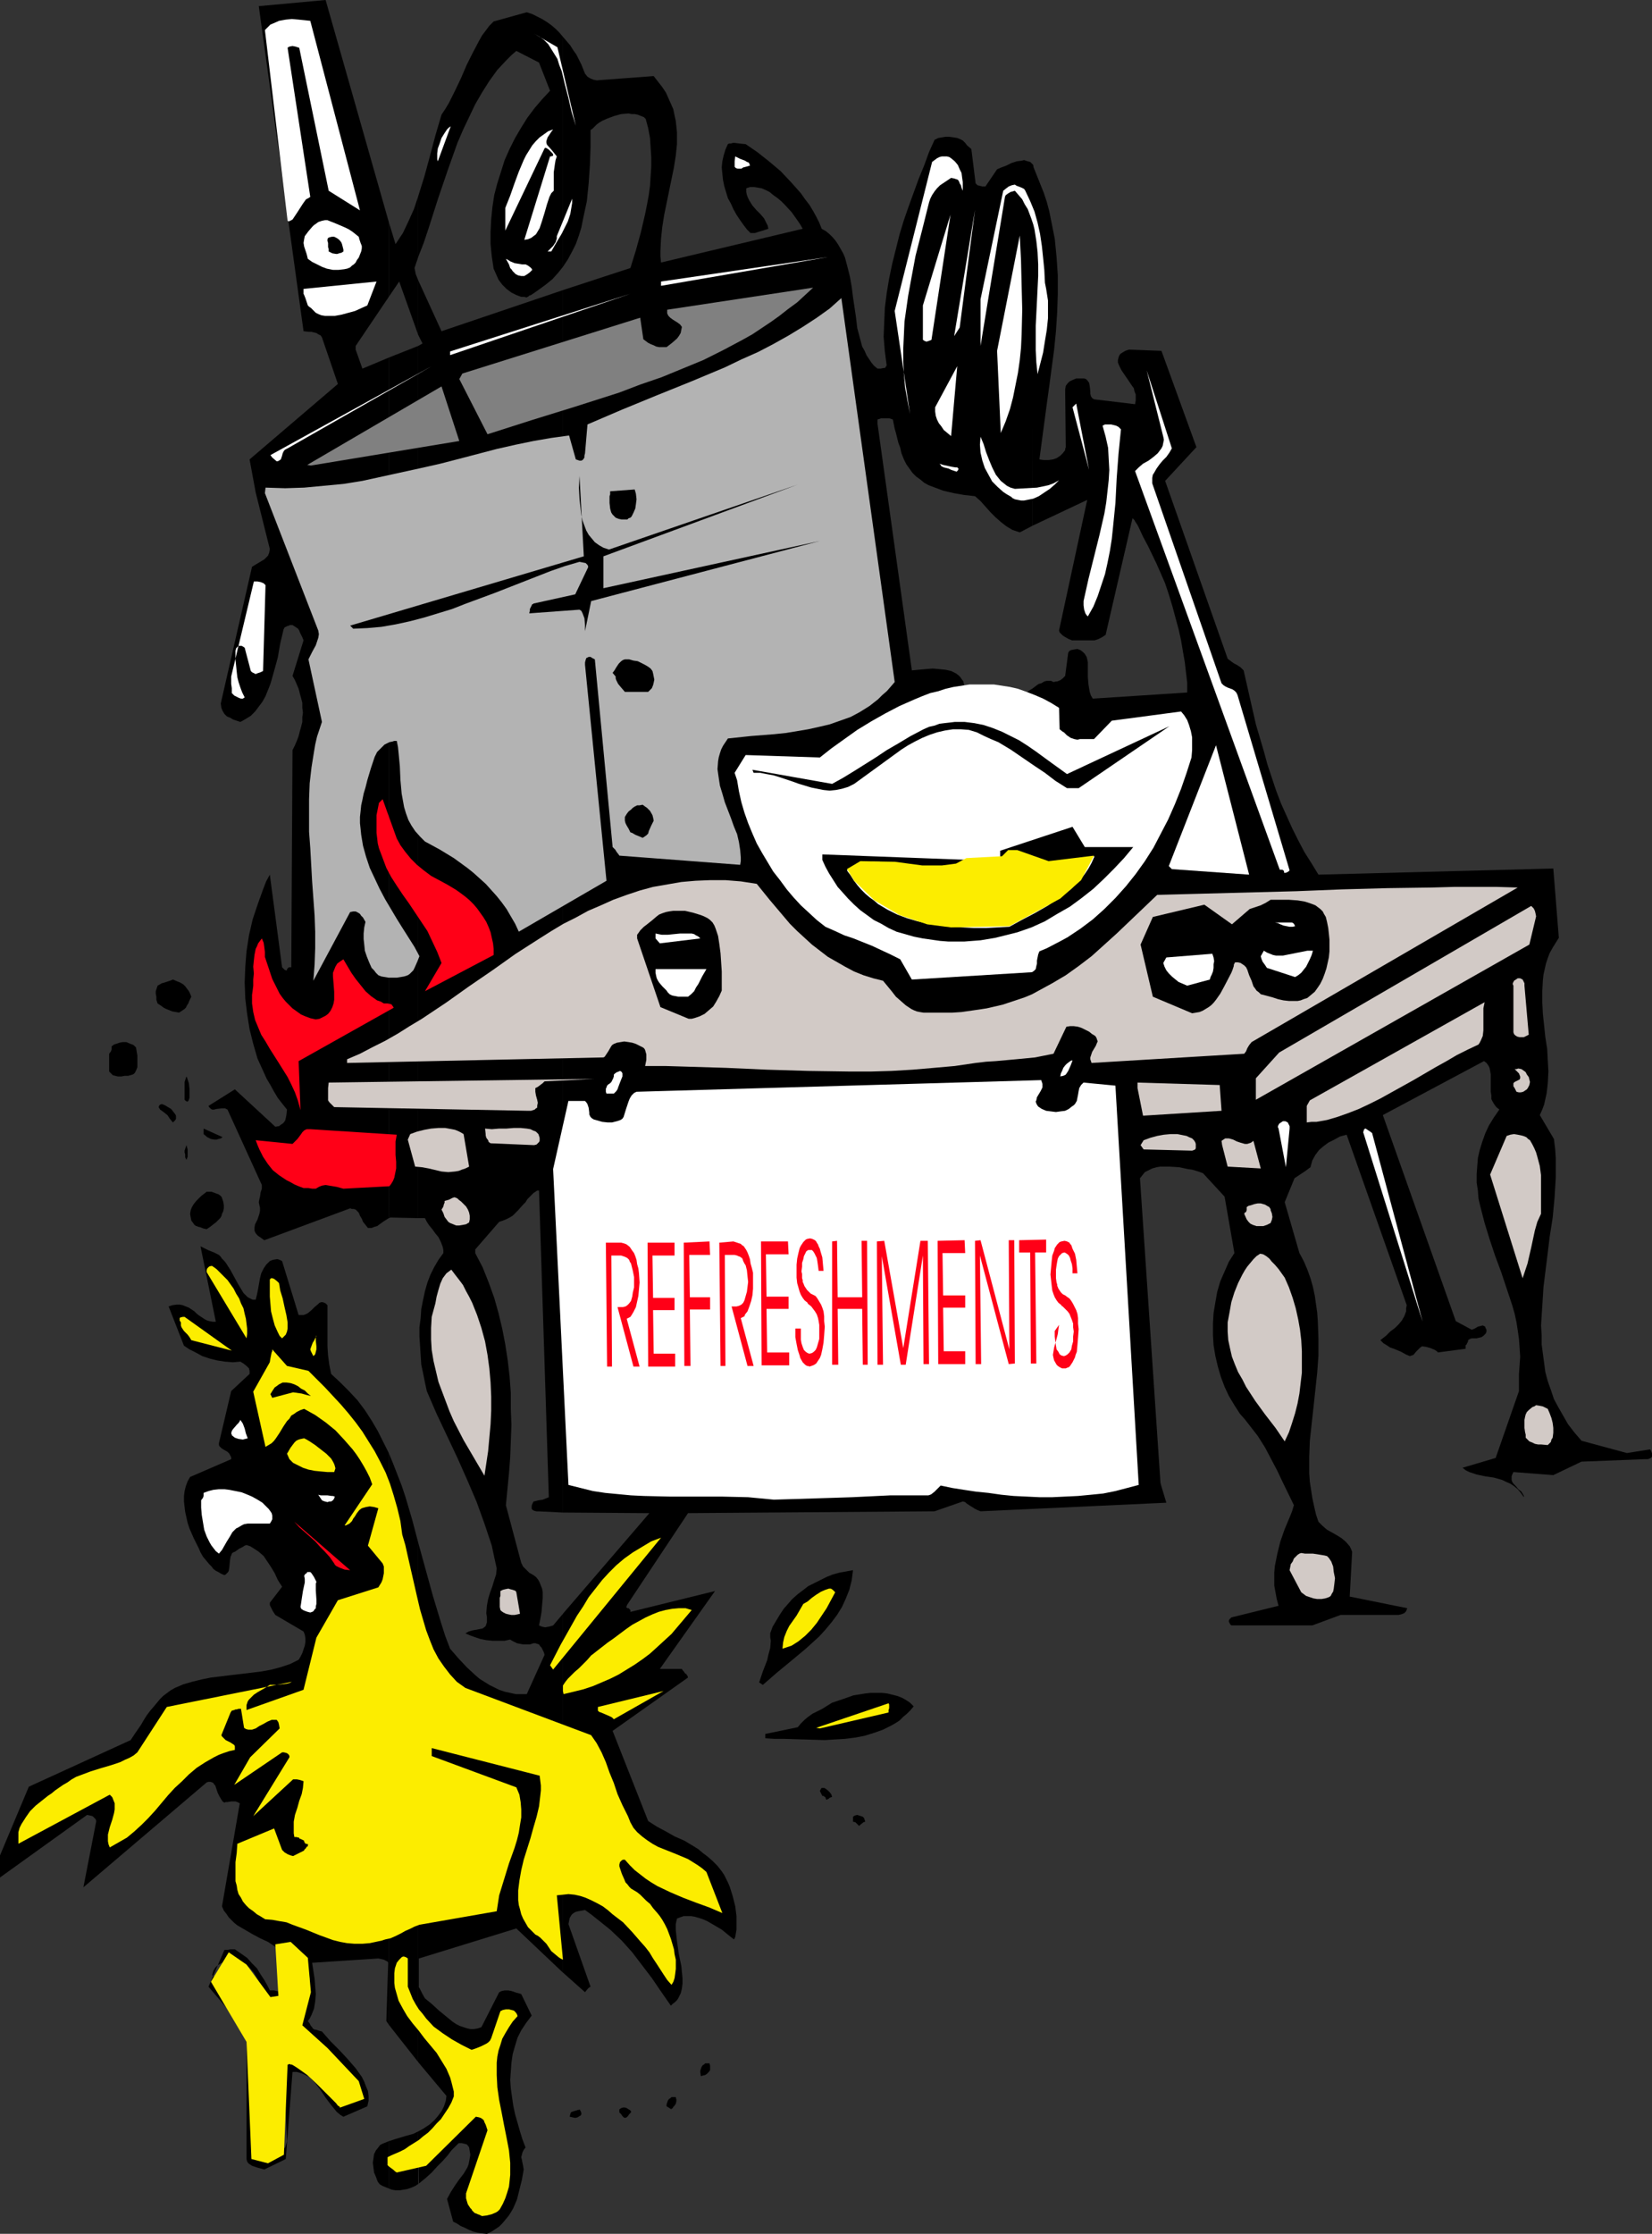 <?xml version="1.0" encoding="UTF-8" standalone="no"?>
<svg
   version="1.0"
   width="115.179mm"
   height="155.711mm"
   id="svg133"
   sodipodi:docname="Chicken After Refreshments.wmf"
   xmlns:inkscape="http://www.inkscape.org/namespaces/inkscape"
   xmlns:sodipodi="http://sodipodi.sourceforge.net/DTD/sodipodi-0.dtd"
   xmlns="http://www.w3.org/2000/svg"
   xmlns:svg="http://www.w3.org/2000/svg">
  <rect width="100%" height="100%" fill="#333333" stroke="none"/>
  <sodipodi:namedview
     id="namedview133"
     pagecolor="#ffffff"
     bordercolor="#000000"
     borderopacity="0.25"
     inkscape:showpageshadow="2"
     inkscape:pageopacity="0.0"
     inkscape:pagecheckerboard="0"
     inkscape:deskcolor="#d1d1d1"
     inkscape:document-units="mm" />
  <defs
     id="defs1">
    <pattern
       id="WMFhbasepattern"
       patternUnits="userSpaceOnUse"
       width="6"
       height="6"
       x="0"
       y="0" />
  </defs>
  <path
     style="fill:#000000;fill-opacity:1;fill-rule:evenodd;stroke:none"
     d="m 248.849,201.666 57.203,192.778 -5.656,-84.027 0.646,-0.808 0.646,-0.808 0.97,-0.485 0.97,-0.485 1.131,-0.323 0.97,-0.162 h 1.293 1.131 l 2.585,0.162 2.262,0.485 1.131,0.162 1.131,0.323 0.97,0.323 0.808,0.323 5.656,6.14 2.585,14.866 -1.454,2.262 -1.131,2.585 -1.131,2.585 -0.808,2.747 -0.485,2.747 -0.485,2.909 -0.162,2.747 v 2.909 l 0.162,2.747 0.485,2.909 0.646,2.747 0.808,2.747 0.97,2.585 1.131,2.424 1.454,2.424 1.454,2.262 1.293,1.454 1.131,1.454 2.262,2.909 1.939,3.07 1.616,3.07 1.616,3.07 1.454,3.07 2.909,5.979 -0.485,1.616 -0.646,1.616 -1.293,3.07 -1.131,3.232 -0.808,3.232 -0.323,1.616 -0.323,1.616 -0.162,1.778 v 1.616 1.778 l 0.323,1.778 0.323,1.778 0.485,1.778 -12.442,3.07 -0.323,0.323 -0.162,0.162 -0.162,0.323 v 0.323 l 0.162,0.323 0.162,0.323 0.323,0.323 h 21.33 l 7.433,-2.747 h 15.189 l 0.808,-0.162 0.808,-0.323 0.485,-0.485 0.162,-0.485 0.162,-0.323 -15.189,-3.07 0.646,-11.796 -0.323,-0.808 -0.323,-0.646 -0.97,-1.131 -1.131,-0.97 -1.293,-0.808 -1.131,-0.646 -1.454,-0.808 -1.131,-0.97 -1.131,-1.131 -0.646,-1.939 -0.485,-2.101 -0.485,-2.262 -0.323,-2.101 -0.323,-2.101 -0.162,-2.262 v -4.363 l 0.162,-4.201 0.485,-4.525 0.485,-4.363 0.485,-4.525 0.485,-4.525 0.323,-4.525 v -4.525 l -0.162,-4.525 -0.162,-2.262 -0.323,-2.262 -0.323,-2.262 -0.485,-2.262 -0.646,-2.262 -0.808,-2.262 -0.97,-2.262 -1.131,-2.101 -3.878,-13.412 2.585,-6.302 0.97,-0.646 0.485,-0.323 0.485,-0.323 0.97,-0.646 0.646,-0.485 0.646,-0.485 0.485,-1.778 0.808,-1.454 0.97,-1.293 1.131,-0.97 1.293,-0.97 1.616,-0.808 1.454,-0.808 1.777,-0.485 15.836,44.922 -0.162,0.808 v 0.808 l -0.485,1.293 -0.646,1.131 -0.808,0.97 -0.97,0.97 -1.293,0.97 -1.131,1.131 -1.454,1.131 0.808,0.808 0.808,0.485 0.97,0.646 0.97,0.323 1.939,0.808 1.131,0.646 1.131,0.485 0.485,-0.162 0.485,-0.162 0.646,-0.808 0.646,-0.646 0.485,-0.485 0.485,-0.323 1.131,0.162 1.131,0.323 1.131,0.485 0.485,0.323 0.323,0.323 7.272,-0.97 v -0.323 -0.323 -0.323 h 0.162 l 0.162,-0.323 0.162,-0.323 0.162,-0.323 v -0.323 l 0.485,-0.323 0.485,-0.162 h 0.646 0.646 l 0.646,-0.162 0.646,-0.162 0.485,-0.323 0.646,-0.646 0.162,-0.485 v -0.485 l -0.162,-0.323 -0.162,-0.323 v -0.162 l -0.323,-0.162 -0.323,-0.162 -0.646,0.162 -0.646,0.162 -0.808,0.485 -0.808,0.323 -4.201,-2.262 -19.229,-54.295 26.662,-14.22 0.646,0.485 0.485,0.646 0.323,0.646 0.162,0.808 0.162,0.97 v 0.808 1.939 1.778 l 0.162,0.97 v 0.97 l 0.323,0.646 0.485,0.808 0.485,0.646 0.808,0.646 -1.454,2.101 -1.293,2.101 -0.97,2.101 -0.808,2.262 -0.646,2.101 -0.485,2.101 -0.162,2.101 -0.162,2.101 v 2.262 l 0.323,2.101 0.162,2.101 0.485,2.101 1.131,4.363 1.293,4.201 1.454,4.363 1.616,4.363 1.454,4.363 1.454,4.363 0.646,2.262 0.485,2.262 0.323,2.101 0.323,2.262 0.162,2.262 0.162,2.424 -0.162,2.262 -0.162,2.262 v 4.525 l -6.14,17.613 -8.726,2.585 0.808,0.646 0.97,0.485 1.939,0.646 2.262,0.485 2.262,0.323 2.262,0.646 0.97,0.485 1.131,0.485 0.97,0.646 0.97,0.808 0.808,0.97 0.808,1.131 v -0.323 l -0.162,-0.323 -0.485,-0.808 -0.808,-0.646 -0.646,-0.808 -0.646,-0.646 -0.323,-0.485 -0.162,-0.485 v -0.485 -0.485 l 0.162,-0.485 0.323,-0.646 10.503,0.808 7.433,-3.555 16.644,-0.646 h 0.808 l 0.485,-0.162 0.323,-0.162 0.323,-0.323 v -0.323 -0.485 l -0.162,-0.485 -0.323,-0.646 -6.14,0.97 -11.958,-3.232 -1.939,-2.262 -1.616,-2.101 -1.293,-2.262 -1.293,-2.262 -1.131,-2.101 -0.808,-2.424 -0.808,-2.262 -0.646,-2.424 -0.323,-2.424 -0.323,-2.424 -0.323,-2.424 v -2.424 l -0.162,-2.585 0.162,-2.585 0.323,-5.009 0.162,-2.585 0.323,-2.585 0.646,-5.171 0.646,-5.332 0.808,-5.171 0.485,-5.171 0.323,-5.332 v -2.424 -2.747 l -0.162,-2.424 -0.323,-2.585 -3.717,-6.302 0.646,-1.454 0.485,-1.293 0.323,-1.454 0.323,-1.454 0.162,-1.293 0.162,-1.454 0.162,-3.07 -0.162,-2.909 -0.162,-3.07 -0.485,-3.07 -0.323,-3.07 -0.323,-3.07 -0.162,-3.07 v -2.909 l 0.162,-2.909 0.162,-1.454 0.323,-1.454 0.323,-1.454 0.485,-1.454 0.485,-1.293 0.808,-1.454 0.808,-1.293 0.808,-1.293 -1.454,-18.26 -61.889,1.616 -1.777,-2.909 -1.939,-3.07 -1.616,-3.07 -1.616,-3.232 -1.454,-3.232 -1.454,-3.232 -1.293,-3.393 -1.131,-3.393 -1.131,-3.393 -0.97,-3.555 -2.101,-7.11 -1.616,-7.11 -1.616,-7.11 -0.808,-0.808 -0.97,-0.646 -0.646,-0.323 -0.485,-0.323 -1.293,-0.97 -16.482,-46.861 8.241,-8.888 -9.211,-25.37 -8.564,-0.323 -0.97,0.323 -0.808,0.485 -0.485,0.323 -0.323,0.485 -0.162,0.485 -0.162,0.646 v 0.646 l 0.323,0.808 0.646,1.293 1.777,2.585 0.97,1.454 0.485,0.646 0.162,0.808 0.323,0.808 v 0.808 0.808 l -0.162,0.97 -10.827,-1.293 -0.485,-0.323 -0.323,-0.485 -0.162,-0.646 v -0.646 l -0.162,-1.454 -0.162,-0.808 -0.485,-0.646 -0.323,-0.323 -0.485,-0.162 h -0.485 -0.485 -1.131 l -1.131,0.485 -0.646,0.323 -0.485,0.485 -0.485,0.646 -0.162,0.97 0.162,15.19 -0.162,0.485 v 0.323 l -0.646,0.808 -0.646,0.646 -0.97,0.646 -0.97,0.323 -1.131,0.162 h -1.293 l -1.131,-0.162 0.646,-4.848 0.646,-4.848 0.646,-4.848 0.646,-4.686 1.293,-9.695 0.485,-4.848 0.323,-5.009 0.162,-4.848 v -4.848 l -0.323,-4.848 -0.485,-4.848 -0.485,-2.424 -0.485,-2.424 -0.485,-2.424 -0.646,-2.424 -0.808,-2.424 -0.97,-2.424 -0.97,-2.424 -0.97,-2.424 v 95.016 l 14.382,-6.787 -7.433,34.419 0.162,0.485 0.323,0.323 0.485,0.485 0.485,0.323 1.131,0.646 0.485,0.162 0.323,0.162 h 2.424 2.424 1.131 l 0.97,-0.323 0.97,-0.485 0.97,-0.646 7.11,-30.864 v 0 0.162 l 0.162,0.162 0.323,0.323 0.162,0.323 0.323,0.485 0.323,0.485 0.323,0.646 1.131,2.424 1.293,2.424 2.262,4.686 1.131,2.585 1.131,2.585 0.97,2.909 0.485,1.616 0.485,1.616 1.616,5.979 0.646,2.909 0.485,2.909 0.485,2.747 0.323,2.747 0.323,2.747 v 2.585 l -24.885,1.616 -0.485,-0.808 -0.323,-0.97 -0.162,-0.97 -0.162,-0.97 -0.162,-1.939 v -1.939 -1.939 l -0.162,-0.808 -0.162,-0.646 -0.485,-0.808 -0.485,-0.485 -0.646,-0.485 -0.808,-0.323 -0.97,0.162 -0.808,0.162 -0.485,0.323 v 0.162 l -0.162,0.162 -0.808,6.14 -0.646,0.646 -0.646,0.485 -0.808,0.323 h -0.323 l -0.646,0.162 -0.646,-0.323 h -0.485 -0.646 l -0.646,0.162 -0.808,0.485 -0.646,0.162 -0.485,0.323 -1.293,0.97 -0.808,0.485 -0.808,0.646 -0.808,0.646 -0.97,0.808 -1.131,0.808 -1.131,0.97 -1.293,1.131 -1.293,1.131 -1.454,1.293 -1.616,1.293 -1.616,1.616 -1.777,1.616 -1.939,1.616 -1.939,1.939 -2.101,2.101 z"
     id="path1" />
  <path
     style="fill:#000000;fill-opacity:1;fill-rule:evenodd;stroke:none"
     d="m 272.118,138.484 0.162,-95.016 -0.485,-0.485 -0.323,-0.323 -0.646,-0.162 -0.485,-0.162 -0.485,-0.162 -0.646,0.162 -1.293,0.162 -1.454,0.485 -1.293,0.646 -1.293,0.485 -1.131,0.485 -3.07,4.525 h -0.808 l -0.646,-0.162 -0.646,-0.162 -0.485,-0.485 -1.131,-9.049 -1.131,-0.97 -0.485,-0.646 -0.646,-0.646 -0.646,-0.323 -0.808,-0.323 -0.97,-0.162 -1.131,-0.162 h -0.97 l -0.97,0.162 -0.97,0.162 -0.97,0.485 -1.454,3.232 -1.293,3.555 -1.454,3.555 -1.293,3.555 -1.293,3.555 -1.293,3.717 -1.131,3.717 -0.97,3.878 -0.97,3.878 -0.808,3.878 -0.646,3.878 -0.485,3.878 -0.162,3.717 -0.162,3.878 0.323,3.878 0.485,3.717 -0.162,0.162 -0.162,0.323 -0.162,0.162 h -0.323 l -0.808,0.162 h -0.808 l -0.97,-0.808 -0.646,-0.808 -0.646,-0.97 -0.646,-0.97 -0.485,-1.131 -0.646,-1.131 -0.646,-2.424 -0.646,-2.424 -0.323,-2.747 -0.808,-5.494 -0.323,-2.585 -0.485,-2.747 -0.646,-2.585 -0.646,-2.424 -0.485,-1.131 -0.646,-1.131 -0.646,-1.131 -0.646,-0.97 -0.808,-0.97 -0.808,-0.808 -0.97,-0.808 -1.131,-0.646 -0.646,-1.616 -0.808,-1.616 -0.808,-1.454 -0.97,-1.616 -1.131,-1.454 -1.131,-1.616 -1.293,-1.454 -1.293,-1.454 -2.747,-2.909 -3.07,-2.585 -3.07,-2.424 -3.07,-2.101 -1.616,-0.162 -1.293,-0.162 h -0.485 l -0.485,0.162 h -0.485 l -0.323,0.162 -0.646,1.454 -0.485,1.616 -0.323,1.454 -0.162,1.616 0.162,1.616 0.162,1.616 0.323,1.616 0.485,1.616 0.485,1.616 0.808,1.454 0.646,1.454 0.808,1.454 0.97,1.454 0.808,1.131 0.97,1.293 0.97,0.97 h 1.131 l 0.97,-0.323 1.131,-0.323 1.454,-0.485 -0.162,-0.808 -0.323,-0.646 -0.323,-0.646 -0.323,-0.646 -0.97,-1.131 -1.131,-1.131 -0.97,-1.131 -0.808,-1.293 -0.323,-0.646 -0.323,-0.808 -0.162,-0.808 v -0.97 l 0.97,-0.323 h 1.131 l 0.97,0.162 0.97,0.162 1.131,0.485 0.97,0.485 0.97,0.808 1.131,0.808 0.97,0.808 0.97,0.97 1.777,1.939 1.616,2.262 0.646,0.97 0.646,1.131 -37.327,8.888 -0.162,-1.616 v -1.454 l 0.162,-3.232 0.323,-3.07 0.485,-3.07 2.585,-12.604 0.485,-3.07 0.323,-3.07 v -3.07 l -0.162,-1.616 -0.162,-1.454 -0.323,-1.454 -0.323,-1.616 -0.646,-1.454 -0.646,-1.454 -0.646,-1.454 -0.97,-1.454 -1.131,-1.454 -1.131,-1.454 -15.028,1.131 -0.808,-0.162 -0.808,-0.323 -0.808,-0.485 -0.646,-0.808 -0.97,-2.424 -1.293,-2.585 -0.808,-1.131 -0.808,-1.293 -0.97,-1.131 -0.97,-1.131 V 70.292 l 1.293,-1.939 1.131,-2.101 0.97,-1.939 0.808,-2.262 0.646,-2.101 0.485,-2.424 0.485,-2.262 0.485,-2.262 0.485,-4.848 0.323,-4.686 0.162,-4.686 v -4.363 -0.162 l 0.485,-0.323 0.485,-0.485 0.646,-0.646 0.646,-0.485 0.808,-0.485 1.454,-0.646 1.777,-0.646 1.777,-0.485 1.939,-0.162 0.808,0.162 h 0.808 l 0.808,0.162 0.808,0.323 0.808,0.323 0.485,0.485 0.646,2.424 0.485,2.585 0.162,2.585 0.162,2.424 v 2.585 l -0.162,2.424 -0.162,2.585 -0.323,2.424 -0.485,2.585 -0.485,2.424 -1.131,4.848 -1.293,4.686 -1.454,4.686 -17.775,5.817 V 398.484 l 22.784,0.162 -22.784,26.501 v 94.531 l 5.817,5.171 0.646,-0.808 0.323,-0.323 0.485,-0.323 -5.817,-16.482 0.162,-0.808 0.162,-0.808 0.485,-0.808 0.323,-0.323 0.485,-0.323 v 0 l 0.323,-0.162 0.646,-0.162 0.97,-0.162 0.808,-0.162 1.778,1.293 1.616,1.293 1.616,1.293 1.616,1.293 3.07,2.909 2.747,3.07 2.585,3.393 2.585,3.393 2.424,3.555 2.585,3.717 0.485,-0.485 0.646,-0.485 0.485,-0.485 0.323,-0.485 0.646,-1.293 0.323,-1.293 0.162,-1.293 v -1.454 l -0.162,-1.616 -0.162,-1.616 -0.646,-3.07 -0.485,-3.393 -0.162,-1.454 -0.162,-1.616 v -1.454 l 0.323,-1.454 0.808,-0.323 0.97,-0.323 h 0.97 0.97 l 0.97,0.162 1.131,0.323 0.97,0.323 1.131,0.485 1.939,1.131 1.939,1.131 1.777,1.454 0.808,0.646 0.646,0.485 0.323,-0.646 0.162,-0.97 0.162,-0.97 v -1.131 -1.131 -1.293 l -0.323,-2.585 -0.646,-2.585 -0.808,-2.585 -0.485,-1.131 -0.485,-0.97 -0.485,-0.97 -0.646,-0.97 -1.131,-1.454 -1.293,-1.293 -1.293,-1.131 -1.293,-0.97 -1.131,-0.97 -1.293,-0.808 -2.424,-1.454 -2.585,-1.131 -2.262,-1.293 -2.424,-1.293 -2.262,-1.454 -9.372,-23.754 19.876,-14.058 -0.162,-0.485 -0.162,-0.162 -0.162,-0.323 h -0.162 l -0.162,-0.162 -0.323,-0.485 -0.323,-0.323 -0.162,-0.323 h -5.817 l 14.543,-20.522 -22.299,5.494 v -0.323 -0.162 l -0.323,-0.323 -0.162,-0.162 h -0.323 l -0.162,-0.162 -0.162,-0.162 0.162,-0.162 v -0.162 l 0.162,-0.323 0.323,-0.485 15.674,-23.592 64.959,-0.485 7.433,-2.585 0.646,0.162 0.323,0.323 0.97,0.646 1.293,0.808 0.646,0.323 0.808,0.323 48.962,-2.262 -58.496,-194.233 1.131,-2.585 0.97,-2.424 0.97,-2.101 0.646,-2.101 0.646,-1.778 0.485,-1.778 0.323,-1.616 0.162,-1.454 0.162,-1.293 0.162,-1.293 -0.162,-0.97 v -1.131 l -0.323,-0.808 -0.162,-0.808 -0.485,-0.646 -0.323,-0.485 -0.485,-0.485 -0.646,-0.485 -0.646,-0.323 -0.646,-0.323 -1.454,-0.323 -1.616,-0.162 -1.777,-0.162 -1.939,0.162 -3.555,0.323 -9.049,-64.96 v -1.131 l 0.97,-0.323 h 0.97 1.131 l 0.97,0.323 0.485,2.424 0.323,1.131 0.323,1.293 0.323,1.293 0.485,1.293 0.323,1.454 0.646,1.616 0.646,1.293 0.808,1.131 0.808,1.131 0.97,0.97 1.131,0.808 0.97,0.808 1.131,0.646 1.293,0.485 1.293,0.485 1.293,0.485 2.747,0.646 2.747,0.485 2.909,0.323 1.454,1.293 2.585,2.909 1.293,1.293 1.454,1.293 1.454,1.131 1.616,0.97 0.97,0.323 0.97,0.323 z"
     id="path2" />
  <path
     style="fill:#000000;fill-opacity:1;fill-rule:evenodd;stroke:none"
     d="M 148.34,70.292 V 9.695 l -0.97,-1.131 -0.97,-0.97 -1.131,-0.97 -1.131,-0.808 -1.293,-0.808 -1.293,-0.646 -1.293,-0.646 -1.454,-0.485 -8.726,2.424 -1.131,1.131 -0.97,1.293 -0.97,1.293 -0.808,1.454 -1.616,3.07 -1.616,3.232 -1.454,3.393 -1.616,3.393 -1.616,3.232 -0.97,1.616 -0.97,1.454 -1.616,5.494 -1.454,5.494 -1.454,5.333 -1.616,5.171 v 15.998 l 1.454,-3.717 1.293,-3.878 2.424,-7.595 2.585,-7.595 2.585,-7.272 1.454,-3.393 1.616,-3.393 1.616,-3.393 1.777,-3.07 1.939,-3.07 2.101,-2.909 2.424,-2.585 1.293,-1.293 1.293,-1.131 5.979,3.07 2.909,7.433 -2.101,2.262 -1.939,2.262 -1.939,2.585 -1.616,2.585 -1.616,2.747 -1.454,2.909 -1.293,2.909 -0.97,3.07 -0.97,3.07 -0.808,3.07 -0.485,3.232 -0.323,3.232 -0.162,3.232 v 3.232 l 0.323,3.232 0.485,3.232 0.646,1.454 0.646,1.454 0.97,1.293 1.131,1.131 1.293,0.97 1.293,0.646 1.293,0.485 h 0.808 l 0.646,0.162 0.162,-0.162 h 0.162 l 0.323,-0.323 0.485,-0.162 0.97,-0.646 1.131,-0.808 1.777,-1.293 1.777,-1.454 1.454,-1.616 z"
     id="path3" />
  <path
     style="fill:#000000;fill-opacity:1;fill-rule:evenodd;stroke:none"
     d="M 148.34,398.484 V 76.433 L 116.345,87.259 110.204,73.847 v 14.382 l 1.131,2.262 -1.131,0.646 V 320.92 h 1.778 l 0.485,0.97 0.646,0.97 0.808,0.97 0.808,1.131 0.808,0.97 0.646,1.293 0.485,1.293 0.162,0.808 v 0.808 l -1.293,1.778 -1.131,1.939 -0.97,1.939 -0.808,2.101 -0.646,2.262 -0.485,2.262 -0.485,2.424 -0.162,2.424 -0.323,2.424 v 2.424 l 0.162,2.424 0.162,2.585 0.162,2.424 0.485,2.262 0.485,2.424 0.485,2.262 2.585,5.979 2.747,5.817 1.454,3.07 1.293,2.747 2.585,5.817 2.424,5.656 2.101,5.817 0.97,2.909 0.97,2.909 0.646,3.07 0.646,2.909 -0.162,1.616 -0.485,1.454 -0.485,1.616 -0.646,1.778 -0.485,1.616 -0.323,1.778 -0.162,1.939 0.162,0.97 v 0.97 0.485 l -0.162,0.485 -0.162,0.485 -0.162,0.162 -0.646,0.485 -0.808,0.162 -1.777,0.323 -1.131,0.323 -0.808,0.485 1.131,0.485 1.293,0.485 1.454,0.485 1.616,0.323 1.616,0.162 h 1.616 1.616 l 1.454,-0.323 0.485,0.323 0.646,0.323 0.646,0.323 0.808,0.162 0.808,0.162 h 0.808 0.97 l 0.97,-0.323 h 0.485 l 0.485,0.162 0.485,0.162 0.323,0.485 0.323,0.323 0.323,0.646 0.323,0.646 0.162,0.646 -4.686,10.342 h -1.454 -1.454 l -1.454,-0.323 -1.454,-0.323 -1.454,-0.485 -1.293,-0.646 -1.293,-0.646 -1.293,-0.808 -1.293,-0.808 -1.131,-0.97 -2.262,-2.101 -2.262,-2.424 -2.101,-2.424 -1.293,-3.393 -1.131,-3.555 -2.101,-6.948 -3.878,-14.058 v 136.868 l 7.433,8.888 -0.162,1.293 -0.485,1.454 -0.646,1.293 -0.97,1.293 -0.97,1.131 -1.293,1.131 -1.454,0.97 -1.454,0.808 0.162,13.735 1.778,-1.454 1.616,-1.454 1.454,-1.616 1.454,-1.454 1.293,-1.454 0.97,-1.293 1.131,-1.131 0.808,-0.808 h 0.808 l 0.646,0.162 0.646,0.162 0.323,0.323 0.323,0.485 0.162,0.97 0.162,0.97 -0.162,0.97 -0.162,0.808 -0.162,0.808 -0.323,0.808 -0.97,1.616 -1.131,1.454 -1.131,1.616 -1.131,1.778 -0.97,1.778 1.616,5.979 0.97,0.485 0.97,0.646 1.131,0.485 0.97,0.485 1.131,0.485 1.293,0.323 1.131,0.162 1.293,0.162 1.293,-0.646 0.97,-0.646 0.97,-0.646 0.808,-0.808 0.808,-0.97 0.808,-0.97 0.646,-0.97 0.646,-1.131 0.97,-2.262 0.646,-2.585 0.646,-2.585 0.485,-2.747 -0.162,-0.97 -0.162,-0.808 -0.162,-0.808 -0.162,-0.646 0.162,-0.646 0.162,-0.646 0.323,-0.646 0.485,-0.646 -0.808,-2.101 -0.646,-2.101 -0.646,-2.262 -0.646,-2.262 -0.485,-2.262 -0.323,-2.262 -0.323,-2.262 -0.162,-2.262 0.162,-2.262 0.162,-2.262 0.323,-2.262 0.646,-2.262 0.646,-2.101 0.97,-1.939 1.293,-1.939 1.454,-1.939 -2.747,-5.656 -0.485,-0.162 -0.646,-0.162 -1.454,-0.485 -0.808,-0.162 h -0.97 l -0.808,0.162 -0.646,0.323 -4.686,9.211 -0.97,0.323 -0.97,0.162 h -0.97 l -0.808,-0.162 -0.97,-0.323 -0.97,-0.323 -0.97,-0.485 -0.97,-0.646 -1.777,-1.454 -1.777,-1.454 -1.939,-1.778 -1.777,-1.454 -0.646,-1.131 -0.485,-0.97 -0.162,-0.323 -0.162,-0.323 -0.162,-0.162 v -0.162 -7.433 l 25.693,-7.918 12.281,11.635 v -94.531 l -2.585,3.07 -1.131,0.323 -0.97,0.162 -0.808,-0.162 -0.808,-0.323 0.323,-1.616 0.323,-1.778 0.162,-1.939 0.162,-1.778 v -1.778 l -0.162,-0.808 -0.323,-0.808 -0.323,-0.808 -0.323,-0.646 -0.646,-0.808 -0.646,-0.485 -1.131,-0.646 -0.808,-0.808 -0.808,-0.808 -0.485,-0.97 -4.04,-15.19 0.808,-8.403 0.323,-4.201 0.162,-4.201 0.162,-4.363 -0.162,-4.201 v -4.201 l -0.323,-4.363 -0.485,-4.201 -0.646,-4.201 -0.808,-4.201 -0.97,-4.04 -1.131,-4.04 -1.454,-4.04 -1.616,-4.04 -1.939,-3.717 v -0.97 l 6.302,-7.272 0.97,-0.323 0.808,-0.323 0.97,-0.485 0.808,-0.485 1.454,-1.454 1.293,-1.454 0.646,-0.646 0.485,-0.808 1.131,-1.131 0.485,-0.485 0.485,-0.323 0.485,-0.323 h 0.485 l 2.585,80.796 -0.808,0.323 -0.808,0.323 -1.131,0.162 -0.646,0.162 -0.646,0.162 -0.323,0.646 -0.162,0.485 v 0.323 0.485 l 0.323,0.323 0.323,0.162 0.646,0.162 h 0.646 z"
     id="path4" />
  <path
     style="fill:#000000;fill-opacity:1;fill-rule:evenodd;stroke:none"
     d="M 110.204,67.707 V 51.709 l -1.131,3.393 -1.454,3.232 -1.454,3.07 -1.939,2.909 -1.777,-5.817 v 19.714 l 2.747,-4.04 5.009,14.058 v -14.382 l -0.646,-1.616 -0.323,-1.616 0.485,-1.454 z"
     id="path5" />
  <path
     style="fill:#000000;fill-opacity:1;fill-rule:evenodd;stroke:none"
     d="M 110.204,320.92 V 91.137 l -7.756,3.07 V 320.92 h 0.162 l 0.162,-0.162 z"
     id="path6" />
  <path
     style="fill:#000000;fill-opacity:1;fill-rule:evenodd;stroke:none"
     d="M 110.204,543.269 V 406.402 l -1.616,-6.14 -1.777,-5.979 -0.97,-2.909 -1.131,-2.909 -1.131,-2.909 -1.131,-2.747 v 150.603 z"
     id="path7" />
  <path
     style="fill:#000000;fill-opacity:1;fill-rule:evenodd;stroke:none"
     d="m 110.204,575.264 v -13.735 l -0.646,0.323 -0.646,0.323 -1.777,0.485 -1.616,0.485 -1.616,0.485 -1.454,0.485 v 12.443 l 0.808,0.323 0.97,0.162 h 1.131 l 0.97,-0.162 0.97,-0.162 0.97,-0.323 1.131,-0.485 0.97,-0.646 z"
     id="path8" />
  <path
     style="fill:#000000;fill-opacity:1;fill-rule:evenodd;stroke:none"
     d="M 102.448,78.21 V 58.496 L 85.804,0 68.191,1.616 79.987,87.259 l 1.454,0.162 h 0.646 l 0.646,0.162 0.646,0.162 0.485,0.323 0.646,0.323 0.323,0.485 4.201,12.281 -23.269,19.876 1.616,8.726 3.717,14.866 -0.162,0.97 -0.323,0.808 -0.485,0.485 -0.485,0.485 -1.616,0.97 -1.616,0.97 -8.241,36.035 0.162,1.131 0.323,0.808 0.485,0.808 0.646,0.646 0.808,0.323 0.808,0.485 1.939,0.646 1.454,-0.808 1.293,-0.808 1.131,-1.131 0.97,-1.293 0.97,-1.293 0.808,-1.454 0.646,-1.616 0.646,-1.616 0.97,-3.393 0.97,-3.555 0.646,-3.717 0.808,-3.393 v -0.162 l 0.162,-0.323 0.162,-0.323 0.323,-0.162 0.323,-0.162 0.485,-0.162 0.323,-0.162 h 0.646 l 0.485,0.323 0.485,0.323 0.485,0.323 0.323,0.485 0.162,0.485 0.323,0.646 0.323,0.646 0.323,0.808 -2.909,9.372 0.646,1.131 0.485,1.131 0.485,1.131 0.323,1.293 0.323,1.131 0.323,1.293 v 1.293 l 0.162,1.293 -0.162,1.131 v 1.293 l -0.323,1.293 -0.323,1.131 -0.323,1.293 -0.485,1.293 -0.485,1.131 -0.646,1.293 -0.323,57.203 h -0.323 -0.323 l -0.323,0.323 -0.162,0.162 v 0.323 0 h -0.323 l -0.323,-0.162 -0.323,-0.323 -0.323,-0.323 -3.232,-24.4 -0.97,1.778 -0.808,2.101 -1.454,4.04 -1.293,3.878 -0.97,4.201 -0.646,4.201 -0.323,4.04 -0.162,4.201 0.162,4.201 0.485,4.04 0.646,4.04 0.97,3.878 1.131,3.878 1.616,3.555 0.808,1.778 0.97,1.616 0.97,1.778 0.97,1.616 1.131,1.454 1.293,1.616 -0.162,1.454 -0.162,0.808 -0.162,0.646 -0.485,0.646 -0.485,0.323 -0.646,0.485 -0.97,0.162 -10.665,-9.857 -6.948,4.363 0.162,0.323 0.323,0.323 0.162,0.162 0.323,0.162 h 0.485 l 0.646,-0.162 1.454,-0.162 h 0.808 l 0.646,0.323 9.049,19.876 v 0.97 l -0.323,0.97 -0.162,1.131 -0.162,0.646 -0.162,0.808 0.162,0.808 0.162,0.646 v 0.808 l -0.162,0.808 -0.485,1.454 -0.646,1.293 -0.162,0.808 v 0.808 l 0.162,0.485 0.323,0.485 0.485,0.485 0.485,0.323 1.131,0.808 22.623,-8.403 0.485,0.162 h 0.485 l 0.485,0.162 0.323,0.323 0.485,0.485 0.323,0.808 0.485,0.808 0.323,0.808 0.646,0.808 0.646,0.808 h 0.97 l 0.808,-0.323 0.646,-0.162 0.646,-0.485 1.131,-0.808 1.293,-0.808 V 94.208 l -6.948,2.909 -1.777,-5.009 v -0.97 z"
     id="path9" />
  <path
     style="fill:#000000;fill-opacity:1;fill-rule:evenodd;stroke:none"
     d="M 102.448,533.412 V 382.809 l -1.454,-2.909 -1.454,-2.909 -1.616,-2.747 -1.777,-2.747 -1.939,-2.585 -2.262,-2.424 -2.262,-2.262 -2.424,-2.262 -0.485,-2.424 -0.323,-2.424 -0.162,-2.424 v -2.262 -8.564 l -0.485,-0.485 -0.323,-0.162 -0.485,-0.162 h -0.323 l -0.485,0.162 -0.323,0.323 -0.97,0.808 -0.808,0.808 -0.97,0.808 -0.646,0.323 -0.485,0.162 h -0.646 -0.646 l -4.363,-14.22 -0.323,-0.162 -0.323,-0.162 -0.485,-0.162 h -0.323 l -0.97,0.162 -0.808,0.323 -0.485,0.485 -0.485,0.485 -0.646,0.97 -0.646,1.293 -0.323,1.293 -0.485,2.747 -0.323,1.616 -0.323,1.293 h -0.808 l -0.646,-0.323 -0.646,-0.323 -0.485,-0.485 -0.646,-0.646 -0.485,-0.808 -0.97,-1.616 -0.97,-1.778 -0.97,-1.778 -1.131,-1.778 -0.485,-0.646 -0.646,-0.646 -0.323,-0.485 -0.485,-0.485 -0.646,-0.323 -0.646,-0.323 -0.808,-0.323 -0.808,-0.323 -0.97,-0.485 -0.97,-0.485 4.04,19.876 h -0.808 l -0.808,-0.162 -0.646,-0.162 -0.646,-0.323 -1.454,-0.97 -0.646,-0.485 -0.646,-0.646 -1.454,-0.97 -0.808,-0.323 -0.808,-0.323 -0.808,-0.162 H 46.538 l -1.131,0.162 -0.97,0.323 4.04,10.342 1.454,0.97 1.616,0.808 1.777,0.97 1.939,0.646 1.939,0.485 2.101,0.323 2.101,0.162 1.939,-0.162 0.808,0.485 0.808,0.646 0.323,0.323 0.323,0.323 0.162,0.646 v 0.808 l -4.848,4.525 -3.232,13.735 v 0.485 l 0.162,0.323 0.485,0.485 0.485,0.323 1.131,0.646 0.485,0.485 0.323,0.646 0.162,0.323 v 0.485 l -10.827,4.686 -0.646,1.131 -0.485,1.293 -0.323,1.293 -0.162,1.293 v 1.454 l 0.162,1.454 0.162,1.293 0.323,1.454 0.323,1.454 0.485,1.454 1.131,2.585 1.293,2.585 0.485,1.131 0.646,1.131 0.808,0.97 0.808,0.97 0.646,0.646 0.485,0.646 0.646,0.485 0.646,0.323 0.808,0.485 0.808,0.323 0.323,-0.162 0.323,-0.323 0.323,-0.323 0.162,-0.323 0.162,-0.97 0.162,-1.778 0.162,-0.97 0.162,-0.323 0.162,-0.485 0.323,-0.323 0.485,-0.162 1.131,-0.808 0.97,-0.485 0.485,-0.323 0.485,-0.162 0.97,0.323 0.808,0.485 1.454,0.97 1.293,1.131 0.97,1.454 0.97,1.454 0.97,1.616 0.808,1.778 1.131,1.778 -3.232,4.201 v 0.646 l 0.323,0.646 0.485,0.97 0.323,0.485 0.323,0.485 7.433,4.363 0.323,0.808 0.162,0.97 v 0.97 l -0.162,0.97 -0.323,0.97 -0.323,0.97 -0.485,0.97 -0.485,0.808 -2.262,1.131 -2.424,0.808 -2.424,0.646 -2.585,0.485 -2.585,0.323 -2.747,0.323 -2.747,0.323 -5.332,0.646 -2.424,0.485 -2.585,0.646 -2.262,0.646 -2.262,0.97 -1.131,0.646 -1.939,1.454 -0.808,0.808 -0.808,0.97 -0.808,0.97 -0.97,1.131 -0.97,1.293 -0.808,1.293 -0.646,1.131 -1.454,2.101 -1.293,1.939 L 7.595,470.715 0,488.813 v 5.817 l 22.946,-16.482 0.808,0.162 0.646,0.162 0.485,0.485 0.323,0.323 0.162,0.485 -3.393,17.452 32.48,-27.632 0.485,-0.162 h 0.485 l 0.485,0.162 0.323,0.162 0.162,0.323 0.323,0.323 0.323,0.97 0.323,0.97 0.485,0.97 0.485,0.808 0.323,0.485 0.485,0.323 0.323,-0.162 h 0.485 l 0.97,-0.162 h 1.131 l 0.485,0.162 0.646,0.323 -4.686,27.147 0.485,1.131 0.646,0.808 0.646,0.97 0.646,0.646 0.808,0.808 0.808,0.646 1.939,1.131 1.939,1.131 2.101,1.131 2.101,0.97 1.939,1.293 0.162,0.485 v 0.323 l 0.162,0.323 0.162,0.162 h 0.162 0.323 l 0.646,-0.323 0.646,-0.323 0.808,-0.162 0.646,-0.162 0.485,0.162 0.323,0.162 0.97,0.808 1.131,0.97 0.808,1.131 0.808,1.454 0.485,1.454 0.162,0.97 0.162,0.97 v 0.97 0.97 l -0.162,0.97 -0.323,1.131 -0.485,1.454 -0.485,1.131 -0.485,0.97 -1.131,1.616 -0.485,0.97 -0.485,1.131 -0.485,1.454 2.585,1.616 2.747,1.778 2.747,1.939 2.585,2.101 1.131,0.97 1.131,1.293 1.131,1.131 0.97,1.293 0.808,1.454 0.808,1.454 0.485,1.454 0.485,1.616 -0.162,0.162 v 0.162 l -0.485,0.323 -0.808,0.323 -0.97,0.485 -15.189,-12.604 h -0.485 -0.485 l -0.808,0.162 -0.646,0.323 0.97,22.623 -0.162,0.646 -0.162,0.485 -0.162,0.485 -0.323,0.323 -0.485,0.323 -0.323,0.323 -1.131,0.323 h -1.131 -1.131 l -1.293,-0.162 -1.131,-0.323 -0.646,-2.909 -0.485,-3.07 -0.323,-3.07 -0.162,-3.07 -0.162,-6.302 v -3.232 l -0.162,-3.07 -0.323,-2.909 -0.485,-3.07 -0.808,-2.909 -0.485,-1.293 -0.485,-1.454 -0.646,-1.293 -0.646,-1.293 -0.808,-1.293 -0.97,-1.454 -0.97,-1.131 -1.131,-1.131 -1.293,-1.131 -1.293,-1.131 0.323,-1.131 0.485,-0.808 0.646,-0.646 0.808,-0.485 0.808,-0.323 0.808,-0.323 0.97,-0.323 1.131,-0.323 0.646,0.323 0.808,0.323 1.293,0.808 1.131,0.97 1.131,1.293 0.808,1.454 0.808,1.616 0.646,1.778 0.485,1.939 0.323,0.323 0.323,0.162 0.646,0.162 0.808,0.162 0.646,-0.162 0.808,-0.162 0.646,-0.162 0.485,-0.323 v -0.485 l 0.162,-0.323 v -0.162 l -0.162,-0.323 -0.323,-0.323 -0.485,-0.162 -0.646,-0.162 -0.646,-0.162 h -0.646 -0.485 l -0.646,-1.293 -0.808,-1.454 -0.97,-1.454 -0.97,-1.616 -1.293,-1.293 -1.293,-1.454 -1.616,-1.131 -1.616,-1.131 h -1.131 l -0.808,0.162 h -0.808 l -4.201,9.695 10.019,11.796 v 33.611 l 0.162,0.646 0.323,0.485 0.485,0.323 0.485,0.323 1.454,0.485 1.777,0.485 5.656,-2.747 1.777,-22.946 h 1.131 l 1.131,0.323 1.131,0.485 0.97,0.485 0.808,0.808 0.808,0.808 1.454,1.939 0.646,0.97 0.646,0.97 1.454,1.939 0.808,0.97 0.646,0.808 0.97,0.808 0.808,0.485 6.302,-2.747 0.323,-1.454 v -1.293 l -0.162,-1.293 -0.485,-1.131 -0.485,-1.293 -0.646,-1.293 -0.808,-1.131 -0.808,-1.131 -2.101,-2.424 -2.262,-2.424 -2.262,-2.262 -2.262,-2.585 -0.646,-0.162 -0.485,-0.162 -0.485,-0.162 h -0.323 l -0.485,-0.323 -0.162,-0.323 -0.323,-0.323 -0.162,-0.323 -0.162,-0.323 -0.485,-0.646 0.485,-0.646 0.485,-0.97 0.323,-0.808 0.323,-0.808 0.323,-1.939 0.162,-1.939 -0.162,-1.939 -0.162,-2.101 -0.646,-4.201 17.452,-1.131 0.808,0.162 0.646,0.162 0.646,0.323 0.323,0.162 0.162,0.323 -0.485,15.351 z"
     id="path10" />
  <path
     style="fill:#000000;fill-opacity:1;fill-rule:evenodd;stroke:none"
     d="m 102.448,576.557 v -12.443 l -1.616,0.646 -0.646,0.323 -0.485,0.646 -0.646,0.808 -0.485,0.97 -0.162,1.131 -0.162,1.131 0.162,1.293 0.162,1.293 0.485,1.131 0.485,1.293 0.485,0.646 0.808,0.485 0.808,0.323 z"
     id="path11" />
  <path
     style="fill:#fced00;fill-opacity:1;fill-rule:evenodd;stroke:none"
     d="m 72.554,512.244 0.808,13.574 -2.101,0.323 -6.302,-8.564 -4.686,-3.232 -4.686,7.756 9.372,15.836 1.293,30.864 4.363,1.131 4.201,-2.262 0.97,-23.754 h 0.162 l 0.323,-0.162 0.323,0.162 h 0.323 l 0.808,0.485 0.97,0.646 1.131,0.808 1.131,0.808 2.424,2.262 2.262,2.262 1.131,1.131 0.97,0.97 0.808,0.808 0.485,0.646 0.323,0.162 0.162,0.162 v 0.162 h 0.162 l 6.302,-2.262 -1.454,-4.686 -8.241,-8.726 -6.625,-5.979 2.262,-8.726 -0.808,-9.049 -4.525,-4.201 z"
     id="path12" />
  <path
     style="fill:#fced00;fill-opacity:1;fill-rule:evenodd;stroke:none"
     d="m 4.848,482.673 v 3.07 l 24.077,-12.927 0.646,0.646 0.323,0.808 0.323,0.808 v 0.808 0.808 l -0.162,0.97 -0.485,1.778 -0.646,1.939 -0.485,1.939 v 0.97 0.808 l 0.162,0.808 0.323,0.808 2.262,-1.293 2.262,-1.293 1.939,-1.616 1.939,-1.778 1.777,-1.778 1.777,-1.939 3.393,-4.04 1.777,-1.939 1.939,-1.778 1.777,-1.778 2.101,-1.778 2.262,-1.454 2.262,-1.293 1.293,-0.646 1.293,-0.485 1.454,-0.485 1.454,-0.323 v -0.485 -0.323 -0.162 l -0.162,-0.323 -0.485,-0.323 -0.485,-0.323 -0.646,-0.323 -0.646,-0.323 -0.646,-0.646 -0.323,-0.323 -0.162,-0.323 2.424,-5.979 0.323,-0.485 0.646,-0.162 0.323,-0.162 h 0.323 l 0.485,-0.162 h 0.646 l 0.808,5.009 0.485,0.323 0.646,0.162 h 0.485 0.485 l 0.97,-0.323 0.97,-0.646 0.97,-0.485 1.131,-0.646 1.131,-0.485 h 0.646 0.646 v 0 l 0.162,0.162 0.323,0.485 0.162,0.646 0.162,0.97 -7.756,7.595 -4.201,7.272 12.604,-8.564 h 0.485 l 0.646,0.162 0.323,0.162 0.323,0.323 0.162,0.323 v 0.323 l -9.534,15.513 10.503,-9.695 h 0.485 0.485 l 0.808,0.162 0.97,0.323 -0.162,1.778 -0.323,1.616 -0.646,1.778 -0.485,1.778 -0.646,1.939 -0.323,1.778 v 1.131 0.97 0.97 l 0.162,0.97 h 0.485 l 0.646,0.162 h 0.162 v 0 0.162 l 0.162,0.162 h 0.162 l 0.323,0.162 0.323,0.162 0.323,0.162 v 0.323 l 0.162,0.162 0.162,0.323 h 0.323 l 0.323,0.162 h 0.162 l -0.162,0.162 v 0.323 l -0.323,0.162 -0.162,0.323 -0.485,0.485 v 0.162 l -0.323,0.162 -0.646,0.323 -0.97,0.485 -0.97,0.485 -0.646,-0.162 -0.808,-0.323 -0.808,-0.485 -0.646,-0.646 -2.101,-5.656 -9.695,4.04 -0.162,2.424 -0.323,2.424 v 2.424 2.585 l 0.323,1.131 0.162,1.131 0.323,1.131 0.646,0.97 0.485,0.97 0.808,0.97 0.808,0.808 1.131,0.808 0.97,0.808 1.131,0.646 0.485,0.323 0.323,0.162 0.162,0.162 v 0 l 1.939,0.162 1.777,0.323 1.939,0.323 1.616,0.646 3.555,1.293 3.555,1.454 1.777,0.646 1.777,0.646 1.939,0.485 1.777,0.323 1.939,0.162 h 2.101 l 1.939,-0.162 2.262,-0.485 0.808,-0.162 0.97,-0.323 1.454,-0.323 1.454,-0.646 1.293,-0.646 1.131,-0.646 1.131,-0.485 1.293,-0.646 1.293,-0.485 20.36,-3.555 0.323,-2.101 0.323,-2.101 0.646,-2.101 0.646,-2.101 1.293,-4.201 1.454,-4.04 0.646,-2.101 0.485,-1.939 0.323,-2.101 0.323,-1.939 v -2.101 l -0.162,-1.939 -0.323,-1.939 -0.808,-1.939 -22.299,-8.241 v -2.101 l 28.44,7.272 0.162,1.293 0.162,1.293 v 1.293 l -0.162,1.454 -0.323,2.747 -0.646,2.747 -0.808,2.747 -0.808,2.909 -1.777,5.656 -0.646,2.747 -0.485,2.747 -0.323,2.585 v 1.293 1.293 l 0.162,1.293 0.323,1.131 0.323,1.293 0.485,1.131 0.646,1.131 0.646,1.131 0.97,0.97 0.97,0.97 0.646,0.323 0.646,0.485 0.808,0.808 0.808,0.808 0.646,0.97 0.646,0.97 0.97,0.808 0.97,0.808 0.485,0.323 0.646,0.323 -1.616,-16.967 1.616,-0.162 1.454,-0.162 1.616,0.162 1.454,0.323 1.454,0.485 1.454,0.646 1.616,0.808 1.454,0.808 1.293,0.97 1.293,1.131 2.747,2.101 2.424,2.585 2.101,2.424 1.293,1.454 1.131,1.454 0.97,1.616 0.97,1.454 1.777,2.747 0.97,1.454 1.131,1.293 0.485,-0.808 0.323,-0.97 0.162,-1.131 0.162,-1.293 v -1.131 -1.293 l -0.323,-1.454 -0.162,-1.293 -0.808,-2.747 -0.97,-2.585 -0.646,-1.293 -0.646,-1.131 -0.646,-0.97 -0.646,-0.808 -1.131,-1.293 -0.808,-1.131 -0.97,-0.808 -0.808,-0.808 -0.808,-0.808 -0.808,-0.646 -1.616,-0.97 -0.485,-0.485 -0.485,-0.646 -0.485,-0.485 -0.323,-0.808 -0.646,-1.454 -0.646,-1.939 V 491.237 l 0.162,-0.646 0.485,-0.485 0.323,-0.162 h 0.485 l 1.293,1.454 1.293,1.293 1.454,1.131 1.454,1.131 1.454,0.97 1.616,0.97 3.393,1.616 3.393,1.454 3.393,1.293 3.555,1.293 3.393,1.454 -4.201,-10.827 -1.131,-0.97 -1.131,-0.808 -1.293,-0.808 -1.293,-0.808 -3.07,-1.293 -3.232,-1.293 -1.616,-0.646 -1.454,-0.808 -1.454,-0.97 -1.293,-0.97 -1.293,-1.131 -0.97,-1.131 -0.808,-1.454 -0.646,-1.616 -1.454,-2.909 -1.293,-2.909 -0.97,-2.909 -1.131,-2.747 -0.97,-2.747 -1.131,-2.585 -1.293,-2.424 -1.454,-2.101 -33.126,-12.443 -1.131,-0.808 -1.131,-0.808 -1.777,-1.939 -1.616,-2.101 -1.454,-2.101 -1.293,-2.424 -0.97,-2.424 -0.97,-2.585 -0.808,-2.747 -0.808,-2.747 -0.646,-2.747 -1.293,-5.656 -1.293,-5.656 -0.646,-2.909 -0.808,-2.747 -0.485,-3.555 -0.808,-3.393 -0.97,-3.393 -0.97,-3.07 -1.131,-2.909 -1.454,-2.909 -1.454,-2.747 -1.616,-2.585 -1.616,-2.585 -1.777,-2.424 -1.939,-2.424 -1.939,-2.262 -4.201,-4.525 -4.363,-4.363 -5.656,-1.293 -3.878,-4.363 v 0.485 l -0.162,0.323 -0.162,0.808 -0.162,0.808 -0.162,0.97 -4.363,7.756 3.232,14.543 0.808,-0.485 0.808,-0.485 0.646,-0.646 0.485,-0.646 0.97,-1.454 0.97,-1.616 0.97,-1.454 0.646,-0.646 0.485,-0.808 0.808,-0.485 0.646,-0.485 0.97,-0.485 0.97,-0.323 2.909,1.616 2.747,1.939 2.585,2.101 2.262,2.424 2.262,2.585 0.97,1.293 0.97,1.454 0.97,1.616 0.808,1.454 0.808,1.616 0.646,1.778 -7.272,10.827 h 0.323 l 0.323,-0.162 0.646,-0.323 0.646,-0.646 0.323,-0.646 0.485,-0.646 0.485,-0.808 0.646,-0.808 0.646,-0.485 1.131,-0.323 0.97,-0.162 1.131,0.162 1.131,0.323 -2.747,9.857 3.878,4.686 0.323,0.808 v 0.97 0.808 l -0.162,0.808 -0.162,0.808 -0.323,0.808 -0.808,1.293 -10.665,3.393 -5.656,9.857 -3.393,13.735 -15.028,5.333 v -0.646 -0.646 l 0.162,-0.485 0.162,-0.485 0.323,-0.485 0.323,-0.323 0.97,-0.97 0.97,-0.646 1.131,-0.646 1.131,-0.646 0.97,-0.646 h 0.97 0.808 l 1.454,-0.162 1.293,-0.162 0.646,-0.162 0.646,-0.323 -32.964,6.625 -7.756,11.958 -0.97,0.808 -1.131,0.646 -1.131,0.485 -1.293,0.646 -2.424,0.808 -2.747,0.808 -2.585,0.808 -2.585,0.97 -1.293,0.485 -1.131,0.646 -1.131,0.808 -1.131,0.646 -2.101,1.454 -0.97,0.808 -0.97,0.646 -1.616,1.293 -1.616,1.293 -1.454,1.454 -1.131,1.616 -1.131,1.778 -0.485,0.97 z"
     id="path13" />
  <path
     style="fill:#000000;fill-opacity:1;fill-rule:evenodd;stroke:none"
     d="m 28.763,277.614 v 4.686 l 0.485,0.485 0.485,0.485 0.646,0.162 0.646,0.162 h 0.97 l 0.808,-0.162 h 0.97 l 1.131,-0.323 0.323,-0.162 0.323,-0.323 0.323,-0.646 0.323,-0.808 v -0.97 -2.101 l -0.162,-0.97 -0.162,-0.97 v -0.162 l -0.162,-0.162 -0.485,-0.485 -0.323,-0.162 -0.485,-0.162 -1.131,-0.485 h -0.97 l -0.808,0.162 -0.97,0.323 -0.485,0.162 -0.646,0.485 v 0.323 0.485 l -0.162,0.485 z"
     id="path14" />
  <path
     style="fill:#000000;fill-opacity:1;fill-rule:evenodd;stroke:none"
     d="m 41.044,261.131 v 0.646 l 0.162,0.808 v 0.808 l 0.323,0.97 0.485,0.323 0.485,0.323 0.646,0.485 0.646,0.323 0.808,0.323 0.808,0.323 0.97,0.162 0.808,0.162 0.485,-0.323 0.485,-0.323 0.485,-0.323 0.323,-0.323 0.323,-0.646 0.323,-0.485 0.323,-0.808 0.485,-0.97 -0.323,-0.808 -0.323,-0.646 -0.485,-0.646 -0.485,-0.646 -0.485,-0.485 -0.808,-0.485 -0.808,-0.323 -1.131,-0.485 -0.808,0.323 -0.97,0.323 -0.485,0.162 -0.646,0.162 -1.131,0.646 z"
     id="path15" />
  <path
     style="fill:#000000;fill-opacity:1;fill-rule:evenodd;stroke:none"
     d="m 42.66,292.642 1.454,1.131 0.646,0.97 0.808,0.97 0.323,-0.323 0.323,-0.323 0.162,-0.323 v -0.485 -0.323 l -0.162,-0.323 -0.485,-0.646 -0.646,-0.808 -0.808,-0.485 -0.808,-0.485 -0.808,-0.323 -0.485,0.162 -0.162,0.162 -0.162,0.323 v 0.162 0.162 l 0.162,0.162 0.162,0.323 z"
     id="path16" />
  <path
     style="fill:#fced00;fill-opacity:1;fill-rule:evenodd;stroke:none"
     d="m 47.669,348.39 v 0.808 l 0.162,0.485 0.323,0.485 0.323,0.485 0.485,0.485 0.485,0.485 0.485,0.646 0.485,0.808 10.665,2.747 -12.442,-8.888 h -0.485 l -0.646,0.162 -0.162,0.162 v 0.323 0.323 z"
     id="path17" />
  <path
     style="fill:#000000;fill-opacity:1;fill-rule:evenodd;stroke:none"
     d="m 48.639,285.047 v 4.686 l 0.323,0.323 0.323,0.162 h 0.162 l 0.162,-0.162 0.162,-0.323 0.162,-0.485 v -0.646 -0.485 -1.293 l -0.162,-1.454 -0.162,-0.485 -0.162,-0.485 -0.162,-0.485 -0.162,-0.323 z"
     id="path18" />
  <path
     style="fill:#000000;fill-opacity:1;fill-rule:evenodd;stroke:none"
     d="m 48.639,303.145 v 0.485 l 0.162,0.485 v 0.808 l 0.323,0.646 0.323,-0.808 v -0.97 -0.97 l -0.323,-1.131 z"
     id="path19" />
  <path
     style="fill:#000000;fill-opacity:1;fill-rule:evenodd;stroke:none"
     d="m 50.093,319.789 0.162,0.97 0.162,0.808 0.485,0.646 0.323,0.485 0.485,0.323 h 0.162 l 0.323,0.162 0.646,0.162 0.808,0.323 0.808,0.162 0.97,-0.646 0.808,-0.646 0.646,-0.485 0.808,-0.808 0.323,-0.323 0.323,-0.485 0.162,-0.646 0.323,-0.646 0.162,-0.808 v -0.808 l -0.162,-0.97 -0.323,-0.97 -0.162,-0.323 -0.323,-0.323 -0.485,-0.323 -0.485,-0.162 -1.293,-0.485 h -1.293 l -1.454,1.131 -1.293,1.293 -0.646,0.808 -0.485,0.808 -0.323,0.808 z"
     id="path20" />
  <path
     style="fill:#000000;fill-opacity:1;fill-rule:evenodd;stroke:none"
     d="m 53.648,298.782 0.97,0.808 0.97,0.485 0.97,0.162 h 0.485 l 0.485,-0.162 0.646,-0.162 0.485,-0.323 -5.009,-2.262 z"
     id="path21" />
  <path
     style="fill:#ffffff;fill-opacity:1;fill-rule:evenodd;stroke:none"
     d="m 53.002,395.252 v 1.939 l 0.162,1.939 0.323,1.939 0.323,1.939 0.646,1.778 0.808,1.616 0.485,0.808 1.131,1.454 0.808,0.646 0.808,-0.97 0.646,-1.131 0.646,-1.131 0.808,-1.293 0.646,-1.131 0.97,-0.97 0.646,-0.323 0.808,-0.485 0.646,-0.323 0.97,-0.162 h 5.817 l 0.323,-0.485 0.323,-0.646 v -0.485 -0.485 l -0.162,-0.646 -0.323,-0.485 -0.485,-0.646 -0.485,-0.485 -1.131,-1.131 -1.293,-0.808 -1.454,-0.808 -1.131,-0.485 -1.616,-0.646 -1.616,-0.323 -1.616,-0.323 -1.293,-0.162 h -1.454 l -1.454,0.162 -1.293,0.323 -1.293,0.485 v 0.323 0.485 l -0.162,0.485 z"
     id="path22" />
  <path
     style="fill:#fced00;fill-opacity:1;fill-rule:evenodd;stroke:none"
     d="m 54.456,335.14 10.503,17.452 0.162,-1.131 v -1.454 l -0.162,-1.293 -0.162,-1.293 -0.323,-1.293 -0.323,-1.454 -0.646,-1.293 -0.485,-1.293 -0.808,-1.293 -0.646,-1.293 -0.808,-1.131 -0.808,-1.131 -0.97,-0.97 -0.97,-0.97 -0.97,-0.97 -1.131,-0.808 h -0.323 l -0.485,0.162 -0.323,0.323 -0.162,0.162 -0.162,0.485 z"
     id="path23" />
  <path
     style="fill:#ffffff;fill-opacity:1;fill-rule:evenodd;stroke:none"
     d="m 60.919,178.235 v 1.939 l 0.162,1.131 v 0.646 0.646 l 0.646,0.646 0.97,0.485 0.323,0.162 0.485,0.162 h 0.485 l 0.485,-0.323 -0.646,-1.293 -0.485,-1.293 -0.485,-1.454 -0.323,-1.293 -0.162,-1.454 -0.162,-1.616 -0.162,-1.616 v -1.616 -0.646 l 0.162,-0.646 0.323,-0.323 0.323,-0.323 h 0.323 0.485 l 0.323,0.162 0.485,0.323 1.616,6.14 0.323,0.323 0.323,0.162 0.323,0.162 0.323,0.162 0.323,-0.162 0.485,-0.162 0.485,-0.162 0.646,-0.323 0.646,-22.623 -0.485,-0.485 -0.808,-0.323 -0.808,-0.162 h -0.97 z"
     id="path24" />
  <path
     style="fill:#ffffff;fill-opacity:1;fill-rule:evenodd;stroke:none"
     d="m 61.081,378.123 0.808,0.646 0.97,0.323 1.131,0.162 0.646,-0.162 0.646,-0.162 -0.485,-1.293 -0.323,-1.293 -0.485,-1.293 -0.323,-0.485 -0.323,-0.485 -0.162,0.323 -0.323,0.485 -0.485,0.485 -0.97,1.131 -0.323,0.485 -0.162,0.646 0.162,0.323 z"
     id="path25" />
  <path
     style="fill:#000000;fill-opacity:1;fill-rule:evenodd;stroke:none"
     d="m 64.959,166.277 3.555,-9.049 z"
     id="path26" />
  <path
     style="fill:#ff0017;fill-opacity:1;fill-rule:evenodd;stroke:none"
     d="m 66.737,259.677 -0.162,1.293 -0.162,1.131 v 1.131 1.131 l 0.323,2.262 0.485,2.101 0.808,1.939 0.808,1.939 1.131,1.778 1.131,1.939 1.131,1.778 1.131,1.778 2.424,3.878 0.97,1.939 0.97,2.101 0.808,2.262 0.646,2.424 -0.485,-12.927 25.046,-14.058 -0.162,-0.323 -0.162,-0.162 -0.162,-0.323 -0.323,-0.162 -0.808,-0.162 h -0.97 l -0.808,-0.485 -0.97,-0.323 -1.616,-1.131 -1.454,-1.293 -1.293,-1.616 -1.293,-1.616 -1.131,-1.616 -2.101,-3.555 -0.97,0.646 -0.646,0.485 -0.485,0.808 -0.323,0.808 -0.323,0.808 v 0.97 l 0.162,1.939 0.162,2.101 v 1.131 0.97 l -0.162,0.97 -0.323,0.97 -0.485,0.97 -0.646,0.808 -0.646,0.485 -0.646,0.323 -0.97,0.485 -0.97,0.162 -1.454,-0.323 -1.293,-0.485 -1.131,-0.485 -1.131,-0.808 -1.131,-0.808 -0.808,-0.808 -0.97,-0.97 -0.808,-0.97 -0.808,-1.131 -0.646,-1.293 -0.646,-1.293 -0.646,-1.293 -0.97,-2.909 -0.97,-2.909 v -1.293 l -0.162,-1.293 -0.162,-1.131 -0.485,-1.131 -0.485,0.646 -0.485,0.646 -0.323,0.808 -0.323,0.646 -0.323,1.616 -0.162,1.454 -0.162,1.616 0.162,1.778 -0.162,1.616 z"
     id="path27" />
  <path
     style="fill:#ff0017;fill-opacity:1;fill-rule:evenodd;stroke:none"
     d="m 99.863,211.523 -0.323,1.616 -0.323,1.616 v 1.616 1.616 1.454 l 0.162,1.293 0.162,1.454 0.323,1.293 0.97,2.585 0.97,2.585 1.293,2.424 1.454,2.262 1.616,2.424 1.616,2.262 3.232,4.848 1.616,2.424 1.293,2.747 1.293,2.747 1.131,2.909 -4.363,7.433 18.098,-9.534 v -1.616 l -0.162,-1.454 -0.323,-1.454 -0.323,-1.454 -0.485,-1.293 -0.646,-1.454 -0.808,-1.293 -0.808,-1.131 -0.808,-1.131 -0.97,-1.131 -0.97,-0.97 -1.131,-0.97 -1.293,-0.97 -1.131,-0.808 -2.424,-1.454 -2.101,-1.131 -2.101,-1.131 -1.939,-1.454 -1.778,-1.454 -1.616,-1.616 -1.454,-1.778 -1.293,-1.778 -0.97,-1.778 -3.717,-10.342 z"
     id="path28" />
  <path
     style="fill:#ff0017;fill-opacity:1;fill-rule:evenodd;stroke:none"
     d="m 67.383,300.398 0.485,1.293 0.485,1.131 0.485,0.97 0.485,0.97 1.293,1.939 1.293,1.616 1.616,1.293 1.939,1.293 0.97,0.485 1.131,0.646 1.131,0.485 1.293,0.485 h 1.293 l 0.97,0.162 h 0.323 0.323 0.323 l 0.808,-0.485 0.808,-0.323 0.97,-0.162 0.97,0.162 1.939,0.323 1.777,0.485 12.119,-0.646 0.485,-0.646 0.485,-0.808 0.323,-0.808 0.162,-0.808 0.323,-1.616 v -1.778 l -0.162,-1.778 v -1.778 -1.778 l 0.323,-1.778 -22.784,-1.454 h -0.97 l -0.646,0.323 -0.485,0.485 -0.323,0.485 -0.485,0.646 -0.485,0.646 -0.646,0.646 -0.646,0.646 z"
     id="path29" />
  <path
     style="fill:#ffffff;fill-opacity:1;fill-rule:evenodd;stroke:none"
     d="m 69.807,7.918 5.979,50.255 0.323,0.162 0.323,-0.162 0.323,-0.162 0.323,-0.162 0.646,-0.97 0.646,-0.97 1.454,-2.262 0.808,-1.131 0.646,-0.323 0.485,-0.323 -5.979,-39.267 0.162,-0.162 0.323,-0.162 0.808,-0.162 0.808,0.162 0.97,0.323 7.756,37.651 8.241,5.171 -13.089,-49.932 -1.454,-0.162 -1.616,-0.162 -1.777,-0.162 -1.616,0.162 -1.777,0.323 -1.454,0.646 -0.808,0.323 -0.485,0.485 -0.485,0.485 z"
     id="path30" />
  <path
     style="fill:#b3b3b3;fill-opacity:1;fill-rule:evenodd;stroke:none"
     d="m 69.807,129.919 14.058,36.196 0.162,0.97 -0.162,0.97 -0.323,0.97 -0.323,0.97 -0.97,1.778 -0.97,1.939 3.555,16.482 -0.646,1.939 -0.646,1.939 -0.485,2.101 -0.323,1.939 -0.646,4.04 -0.485,4.201 -0.162,4.201 v 4.363 4.201 l 0.323,4.363 0.485,8.726 0.646,8.888 0.162,4.363 v 4.363 l -0.162,4.363 -0.323,4.201 9.695,-18.098 0.808,-0.162 h 0.646 l 0.646,0.323 0.485,0.323 0.323,0.485 0.485,0.485 0.646,1.131 -0.323,1.454 -0.162,1.616 v 1.454 l 0.162,1.454 0.162,1.616 0.485,1.454 0.646,1.616 0.646,1.454 0.323,0.323 0.323,0.323 0.485,0.646 0.646,0.646 0.808,0.323 0.97,0.162 0.97,0.162 h 0.97 1.131 l 0.97,-0.162 0.97,-0.162 0.97,-0.323 0.485,-0.323 0.485,-0.485 0.485,-0.485 0.323,-0.646 0.646,-1.454 0.646,-1.616 -1.293,-2.424 -3.07,-4.848 -1.616,-2.585 -3.07,-5.171 -1.454,-2.747 -1.293,-2.747 -1.293,-2.747 -0.97,-2.909 -0.808,-2.909 -0.485,-2.909 -0.162,-1.616 -0.162,-1.454 v -1.616 l 0.162,-1.454 0.162,-1.616 0.323,-1.454 0.323,-1.616 0.485,-1.616 0.485,-1.939 0.485,-1.616 0.485,-1.616 0.485,-1.454 0.485,-1.454 0.646,-1.293 0.97,-0.97 0.97,-0.97 0.646,-0.323 0.646,-0.323 0.808,-0.162 0.485,-0.162 h 0.646 l 0.323,1.616 0.162,1.616 0.323,3.393 0.162,3.717 0.323,3.555 0.323,1.778 0.323,1.778 0.485,1.616 0.646,1.778 0.808,1.454 0.97,1.454 1.293,1.454 1.293,1.293 3.878,2.101 3.717,2.262 3.555,2.585 1.616,1.293 1.616,1.454 1.616,1.454 1.454,1.616 1.454,1.616 1.293,1.616 1.293,1.778 1.131,1.939 1.131,1.939 0.97,2.101 23.107,-13.412 -5.656,-56.88 v -0.646 l 0.162,-0.646 0.162,-0.485 0.323,-0.162 0.323,-0.162 h 0.485 l 0.485,0.323 0.646,0.323 4.686,49.447 0.323,0.323 0.162,0.162 0.162,0.162 0.162,0.162 v 0.162 l 0.162,0.162 0.323,0.485 0.162,0.162 0.323,0.485 31.833,2.424 0.162,-0.97 v -0.97 l -0.162,-1.939 -0.323,-2.101 -0.485,-2.101 -0.808,-1.939 -0.808,-2.262 -1.616,-4.201 -0.646,-2.262 -0.646,-2.101 -0.323,-2.101 -0.323,-2.262 0.162,-2.101 0.162,-0.97 0.323,-1.131 0.323,-0.97 0.485,-0.97 0.646,-0.97 0.646,-0.97 3.07,-0.323 3.07,-0.323 6.14,-0.485 3.07,-0.323 2.909,-0.485 2.909,-0.485 2.909,-0.646 2.747,-0.646 2.747,-0.97 2.747,-0.97 2.424,-1.293 2.585,-1.616 2.262,-1.778 1.131,-1.131 1.131,-0.97 1.131,-1.293 0.97,-1.131 -14.058,-101.156 -3.07,2.747 -3.393,2.424 -3.717,2.424 -3.717,2.262 -4.04,2.262 -4.04,2.101 -4.363,1.939 -4.363,2.101 -8.887,3.717 -9.211,3.717 -9.049,3.717 -4.525,1.939 -4.525,1.939 -0.646,7.595 -0.162,0.646 v 0.485 l -0.323,0.485 -0.162,0.162 -0.323,0.162 h -0.485 l -0.485,-0.162 -0.485,-0.162 -1.777,-6.302 -4.686,0.646 -4.686,0.808 -4.686,0.97 -5.009,1.131 -9.857,2.585 -5.009,1.293 -5.009,1.131 -5.171,1.131 -5.171,1.131 -5.171,1.131 -5.009,0.808 -5.171,0.485 -5.171,0.485 -5.009,0.162 -5.171,-0.162 z"
     id="path31" />
  <path
     style="fill:#ffffff;fill-opacity:1;fill-rule:evenodd;stroke:none"
     d="m 71.746,120.547 1.131,0.97 h 0.323 l 0.323,-0.162 0.485,-0.323 0.162,-0.485 0.162,-0.485 0.162,-0.646 0.323,-0.646 0.323,-0.323 0.323,-0.162 0.323,-0.162 37.974,-21.653 -42.498,23.431 z"
     id="path32" />
  <path
     style="fill:#fced00;fill-opacity:1;fill-rule:evenodd;stroke:none"
     d="m 71.1,338.049 v 1.778 1.778 l 0.162,1.939 0.162,1.939 0.485,1.939 0.485,1.778 0.808,1.778 0.485,0.97 0.646,0.646 0.485,-0.485 0.485,-0.485 0.323,-0.808 0.162,-0.808 v -0.808 -0.808 l -0.323,-1.939 -0.485,-2.101 -0.485,-2.262 -0.646,-2.101 -0.323,-1.939 -0.162,-0.162 -0.323,-0.323 -0.808,-0.646 -0.485,-0.162 h -0.162 -0.162 l -0.162,0.162 -0.162,0.162 z"
     id="path33" />
  <path
     style="fill:#000000;fill-opacity:1;fill-rule:evenodd;stroke:none"
     d="m 71.746,368.266 5.494,-1.454 1.131,0.162 1.131,0.162 1.131,0.323 0.646,0.162 0.646,0.162 -0.808,-0.646 -0.808,-0.808 -0.97,-0.485 -0.808,-0.646 -0.97,-0.485 -0.97,-0.323 -1.131,-0.162 h -0.97 l -0.97,0.485 -0.646,0.485 -0.485,0.323 -0.323,0.485 -0.323,0.485 -0.485,0.808 z"
     id="path34" />
  <path
     style="fill:#fced00;fill-opacity:1;fill-rule:evenodd;stroke:none"
     d="m 76.27,384.425 0.97,0.97 1.293,0.646 1.293,0.646 1.454,0.485 1.616,0.323 1.616,0.162 1.777,0.162 h 1.777 l 0.162,-0.485 0.162,-0.485 -0.162,-0.646 -0.162,-0.485 -0.323,-0.646 -0.485,-0.808 -1.293,-1.293 -1.454,-1.131 -1.454,-1.131 -1.454,-0.97 -0.808,-0.485 -0.646,-0.323 -0.808,0.162 -0.646,0.162 -0.646,0.323 -0.485,0.485 -0.485,0.646 -0.485,0.646 -0.485,0.808 -0.162,0.323 -0.323,0.485 z"
     id="path35" />
  <path
     style="fill:#ff0017;fill-opacity:1;fill-rule:evenodd;stroke:none"
     d="m 77.563,400.908 1.293,1.454 1.293,1.131 1.454,1.293 1.454,1.293 1.293,1.454 1.293,1.293 1.293,1.454 1.131,1.616 0.162,0.323 0.323,0.323 0.323,0.162 0.646,0.323 1.293,0.485 1.454,0.162 z"
     id="path36" />
  <path
     style="fill:#ffffff;fill-opacity:1;fill-rule:evenodd;stroke:none"
     d="m 79.179,423.369 0.162,0.323 v 0.162 l 0.323,0.162 0.162,0.162 0.808,0.323 0.485,0.162 0.646,0.162 0.485,-0.162 0.323,-0.162 0.323,-0.485 0.323,-0.323 v -0.485 l 0.162,-0.646 v -1.131 l -0.162,-2.424 v -1.293 -0.485 l 0.162,-0.485 -0.646,-1.293 -0.323,-0.485 -0.323,-0.485 -0.323,-0.323 h -0.485 -0.323 l -0.162,0.323 -0.323,0.162 -0.323,0.485 0.162,0.808 v 0.97 l -0.485,2.262 -0.323,2.101 -0.162,1.131 z"
     id="path37" />
  <path
     style="fill:#ffffff;fill-opacity:1;fill-rule:evenodd;stroke:none"
     d="m 79.987,63.99 0.162,0.97 0.323,0.97 0.323,0.97 0.323,1.293 1.131,0.808 1.293,0.646 1.293,0.646 1.293,0.485 1.616,0.323 h 1.454 l 1.454,-0.162 0.808,-0.162 0.808,-0.323 0.485,-0.485 0.485,-0.323 0.485,-0.485 0.323,-0.646 0.485,-0.646 0.323,-0.808 0.323,-0.808 0.162,-0.808 v -0.323 -0.323 l -0.323,-0.808 -0.323,-0.97 -0.162,-0.646 -0.808,-0.646 -0.808,-0.646 -0.97,-0.646 -0.97,-0.485 -2.262,-0.97 -2.424,-0.97 h -0.646 l -0.808,0.162 -0.97,0.323 -0.646,0.485 -0.485,0.323 -0.485,0.485 -0.97,1.131 -0.485,0.646 -0.485,0.646 -0.162,0.808 z"
     id="path38" />
  <path
     style="fill:#ffffff;fill-opacity:1;fill-rule:evenodd;stroke:none"
     d="m 79.987,77.241 v 0.162 l 0.162,0.323 0.323,0.808 0.323,0.97 0.323,0.97 0.323,0.323 0.485,0.323 0.646,0.646 0.646,0.646 0.646,0.323 0.808,0.323 0.97,0.162 h 0.808 1.777 l 1.777,-0.323 1.777,-0.485 1.777,-0.485 1.777,-0.808 1.454,-0.646 2.424,-6.302 -19.229,1.939 z"
     id="path39" />
  <path
     style="fill:#808080;fill-opacity:1;fill-rule:evenodd;stroke:none"
     d="m 81.926,122.648 39.105,-6.464 -4.686,-14.382 -35.388,20.684 z"
     id="path40" />
  <path
     style="fill:#fced00;fill-opacity:1;fill-rule:evenodd;stroke:none"
     d="m 81.926,355.985 0.646,1.293 0.485,-0.485 0.162,-0.646 0.162,-0.646 v -0.808 l -0.162,-1.454 v -0.808 l 0.162,-0.646 v 0.323 l -0.323,0.485 -0.323,0.646 -0.323,0.485 -0.485,1.293 -0.162,0.485 z"
     id="path41" />
  <path
     style="fill:#ffffff;fill-opacity:1;fill-rule:evenodd;stroke:none"
     d="m 84.835,395.252 0.323,0.162 0.485,0.162 0.646,0.162 0.485,-0.162 h 0.485 l 0.485,-0.323 0.323,-0.485 0.162,-0.485 -0.485,-0.162 h -0.323 l -1.131,-0.162 h -1.131 -0.646 l -0.646,-0.162 z"
     id="path42" />
  <path
     style="fill:#000000;fill-opacity:1;fill-rule:evenodd;stroke:none"
     d="m 86.451,63.99 v 1.131 l 0.162,0.485 v 0.646 l 0.646,0.323 0.323,0.162 0.97,0.162 h 0.323 l 0.485,-0.162 0.646,-0.162 0.485,-0.323 V 65.768 L 90.329,65.121 90.167,64.475 90.006,63.99 89.682,63.505 89.198,63.021 88.713,62.697 88.067,62.374 h -0.646 l -0.646,0.162 -0.323,0.162 -0.162,0.323 v 0.485 z"
     id="path43" />
  <path
     style="fill:#d2cac6;fill-opacity:1;fill-rule:evenodd;stroke:none"
     d="m 86.451,286.663 v 3.232 l 0.323,0.485 0.162,0.162 0.162,0.162 v 0 l 0.162,0.162 0.323,0.323 0.162,0.162 0.323,0.323 51.062,0.97 h 0.808 l 0.485,-0.162 0.485,-0.162 0.323,-0.323 0.323,-0.162 v -0.485 l 0.162,-0.808 -0.162,-0.808 -0.323,-1.131 -0.162,-0.97 v -0.97 l 0.646,-0.323 0.646,-0.485 0.646,-0.485 0.485,-0.485 13.089,-0.646 -69.968,0.97 z"
     id="path44" />
  <path
     style="fill:#ffffff;fill-opacity:1;fill-rule:evenodd;stroke:none"
     d="m 89.359,92.43 1.454,5.979 z"
     id="path45" />
  <path
     style="fill:#d2cac6;fill-opacity:1;fill-rule:evenodd;stroke:none"
     d="m 91.46,280.037 67.545,-1.454 0.323,-0.162 0.323,-0.485 0.646,-0.97 0.646,-1.131 0.323,-0.485 0.485,-0.323 0.808,-0.323 0.97,-0.162 0.97,-0.162 1.131,0.162 0.97,0.162 0.97,0.323 0.97,0.485 0.97,0.485 0.323,0.323 0.162,0.323 0.323,1.131 v 1.454 l -0.323,1.616 h 5.332 l 5.332,0.162 10.665,0.323 10.827,0.485 10.827,0.323 10.988,0.162 h 5.494 l 5.494,-0.162 5.494,-0.323 5.656,-0.485 5.494,-0.485 5.494,-0.808 2.747,-0.323 2.585,-0.162 5.332,-0.485 5.009,-0.485 2.424,-0.485 2.424,-0.485 3.393,-7.11 0.97,-0.162 h 0.97 l 1.131,0.162 0.97,0.323 0.97,0.485 0.97,0.485 0.808,0.646 0.808,0.485 0.323,0.485 0.162,0.485 0.162,0.485 -0.162,0.323 -0.323,0.808 -0.485,0.808 -0.485,0.808 -0.323,0.97 -0.162,0.485 v 0.485 l 0.162,0.485 0.162,0.485 40.236,-2.424 0.485,-0.646 0.323,-0.808 0.485,-0.808 0.646,-0.808 70.13,-40.721 -5.494,-0.162 h -5.656 -5.656 l -5.817,0.162 -11.634,0.162 -11.958,0.323 -12.119,0.485 -12.281,0.323 -12.281,0.323 -12.119,0.323 -3.717,3.555 -3.555,3.393 -3.393,3.232 -3.393,3.07 -3.232,2.909 -3.393,2.585 -3.393,2.424 -3.555,2.101 -3.555,1.939 -1.777,0.97 -1.939,0.808 -1.939,0.646 -1.939,0.646 -1.939,0.646 -2.101,0.485 -2.101,0.485 -2.101,0.323 -2.262,0.323 -2.262,0.323 -2.424,0.162 h -2.424 -2.585 -2.585 l -0.97,-0.162 -0.808,-0.162 -0.808,-0.323 -0.646,-0.323 -1.454,-0.97 -1.293,-1.131 -1.293,-1.131 -1.131,-1.454 -2.262,-2.747 -2.585,-0.646 -2.585,-0.808 -2.424,-0.97 -2.424,-1.293 -2.262,-1.293 -2.262,-1.293 -2.101,-1.616 -2.101,-1.616 -1.939,-1.778 -1.939,-1.778 -1.939,-1.939 -1.777,-2.101 -3.555,-4.201 -3.393,-4.201 -4.201,-0.646 -4.04,-0.323 h -4.04 l -3.878,0.162 -3.717,0.323 -3.717,0.646 -3.717,0.646 -3.555,0.97 -3.393,1.131 -3.555,1.293 -3.232,1.454 -3.393,1.454 -3.232,1.778 -3.232,1.616 -3.232,1.939 -3.07,1.939 -6.302,4.04 -6.14,4.363 -3.07,2.101 -3.07,2.101 -6.14,4.363 -6.302,4.201 -3.232,1.939 -3.07,1.939 -3.393,1.939 -3.232,1.616 -3.393,1.778 -3.393,1.454 z"
     id="path46" />
  <path
     style="fill:#000000;fill-opacity:1;fill-rule:evenodd;stroke:none"
     d="m 93.076,165.631 3.717,-0.162 3.717,-0.323 3.717,-0.646 3.717,-0.808 3.717,-0.97 3.717,-1.131 3.717,-1.131 3.717,-1.454 7.433,-2.747 7.433,-2.909 7.433,-2.909 3.717,-1.293 3.878,-1.131 0.808,0.162 0.808,0.162 0.485,0.485 0.162,0.323 v 0.323 l -3.393,7.11 -10.988,2.424 -0.162,0.162 h -0.162 l -0.323,0.646 -0.323,0.646 v 0.485 l -0.162,0.646 13.25,-0.97 0.485,0.323 0.323,0.646 0.485,1.293 0.162,1.778 v 1.616 l 1.616,-7.918 60.273,-15.836 -57.041,12.443 v -8.403 l 51.224,-18.906 -49.77,17.129 -1.454,-0.485 -1.131,-0.646 -1.131,-0.808 -0.808,-0.97 -0.808,-0.97 -0.646,-1.131 -0.485,-1.293 -0.485,-1.293 -0.323,-1.454 -0.162,-1.293 -0.323,-2.909 -0.162,-3.07 0.162,-3.07 1.131,21.168 -61.566,18.26 z"
     id="path47" />
  <path
     style="fill:#fced00;fill-opacity:1;fill-rule:evenodd;stroke:none"
     d="m 102.125,570.417 0.162,0.162 0.162,0.162 0.646,0.485 0.646,0.485 0.323,0.323 0.485,0.323 7.756,-1.778 13.089,-12.927 0.808,0.162 0.485,0.162 0.485,0.323 0.323,0.323 0.162,0.485 0.323,0.646 0.485,1.454 -5.656,16.644 v 1.293 l 0.323,1.131 0.162,0.485 0.323,0.485 0.323,0.485 0.323,0.323 0.162,0.323 0.162,0.162 0.485,0.485 0.485,0.162 0.323,0.162 0.485,0.162 0.646,0.323 1.293,-0.162 1.293,-0.323 1.131,-0.485 0.485,-0.323 0.485,-0.485 0.808,-1.454 0.646,-1.454 0.485,-1.454 0.485,-1.616 0.162,-1.454 0.162,-1.616 v -1.616 -1.616 l -0.323,-3.232 -0.646,-3.393 -0.646,-3.232 -0.646,-3.393 -0.646,-3.232 -0.485,-3.393 -0.162,-3.232 v -1.616 -1.616 l 0.162,-1.616 0.323,-1.616 0.485,-1.454 0.485,-1.616 0.808,-1.454 0.97,-1.616 0.97,-1.454 1.293,-1.454 -0.162,-0.485 -0.323,-0.485 -0.485,-0.485 -0.646,-0.162 -0.646,-0.162 h -0.808 l -0.808,0.162 -0.646,0.323 -2.424,7.11 -0.323,0.646 -0.485,0.485 -0.485,0.323 -0.646,0.323 -0.646,0.323 -0.808,0.323 -0.808,0.323 -0.97,0.323 -2.585,-1.293 -2.585,-1.454 -2.424,-1.616 -2.424,-1.778 -1.939,-2.101 -0.97,-1.293 -0.97,-1.131 -0.808,-1.293 -0.808,-1.454 -0.646,-1.616 -0.646,-1.616 v -7.433 l -0.485,-0.323 -0.485,-0.162 h -0.323 l -0.323,0.162 -0.323,0.323 -0.323,0.323 -0.646,0.808 -0.485,1.454 -0.162,1.293 v 1.293 1.293 l 0.162,1.293 0.323,1.131 0.323,1.131 0.323,1.131 1.131,2.101 1.131,1.939 1.454,1.939 1.616,1.939 1.454,1.939 1.616,1.939 1.616,1.939 1.293,2.101 1.293,2.101 0.485,1.131 0.485,1.131 0.323,1.131 0.323,1.293 0.323,1.293 v 1.293 l -0.646,1.616 -0.808,1.454 -0.97,1.454 -0.97,1.454 -1.131,1.131 -1.131,1.293 -1.131,1.131 -1.293,0.97 -1.131,0.97 -1.293,0.808 -1.293,0.808 -1.131,0.808 -1.293,0.646 -1.131,0.485 -1.131,0.485 -0.97,0.485 z"
     id="path48" />
  <path
     style="fill:#d2cac6;fill-opacity:1;fill-rule:evenodd;stroke:none"
     d="m 107.457,300.236 1.939,7.11 1.778,0.162 1.777,0.323 3.393,0.808 1.777,0.162 1.777,-0.162 0.97,-0.162 0.808,-0.323 0.97,-0.323 0.97,-0.485 -1.454,-8.564 -0.808,-0.485 -0.646,-0.323 -0.808,-0.323 -0.808,-0.162 -1.777,-0.323 h -1.777 l -1.939,0.162 -1.777,0.323 -1.939,0.485 -1.777,0.646 z"
     id="path49" />
  <path
     style="fill:#d2cac6;fill-opacity:1;fill-rule:evenodd;stroke:none"
     d="m 113.759,346.936 -0.162,2.909 v 3.07 l 0.162,2.747 0.485,2.909 0.646,2.747 0.646,2.747 0.97,2.585 0.97,2.585 0.97,2.585 1.131,2.585 2.585,5.009 2.747,4.686 2.747,4.686 0.485,-3.232 0.485,-3.232 0.323,-3.555 0.323,-3.555 0.162,-3.555 v -3.717 l -0.162,-3.717 -0.323,-3.717 -0.485,-3.555 -0.646,-3.555 -0.97,-3.555 -1.131,-3.393 -1.293,-3.232 -0.808,-1.616 -0.808,-1.454 -0.808,-1.616 -0.97,-1.293 -1.131,-1.454 -0.97,-1.293 -0.646,0.485 -0.646,0.485 -0.485,0.646 -0.485,0.646 -0.646,1.454 -0.485,1.616 -0.485,1.778 -0.323,1.778 -0.485,1.778 z"
     id="path50" />
  <path
     style="fill:#ffffff;fill-opacity:1;fill-rule:evenodd;stroke:none"
     d="m 115.375,42.498 3.393,-9.211 -0.485,0.323 -0.485,0.485 -0.646,0.97 -0.808,1.293 -0.485,1.454 -0.485,1.293 -0.162,1.293 v 1.131 0.485 z"
     id="path51" />
  <path
     style="fill:#d2cac6;fill-opacity:1;fill-rule:evenodd;stroke:none"
     d="m 116.345,318.658 v 0 l 0.162,0.323 0.323,0.646 0.323,0.97 0.485,0.646 0.485,0.646 0.485,0.323 0.808,0.323 0.808,0.323 h 0.808 l 0.97,-0.162 0.808,-0.162 0.808,-0.485 0.162,-0.808 v -0.97 l -0.162,-0.808 -0.323,-0.808 -0.485,-0.808 -0.646,-0.646 -0.646,-0.646 -0.646,-0.485 -0.323,-0.323 -0.323,-0.162 -0.485,-0.162 -0.485,0.162 -0.97,0.485 -1.131,0.323 v 0.485 l -0.162,0.323 -0.162,0.646 -0.162,0.323 z"
     id="path52" />
  <path
     style="fill:#ffffff;fill-opacity:1;fill-rule:evenodd;stroke:none"
     d="M 118.607,93.561 166.115,77.402 118.607,92.592 Z"
     id="path53" />
  <path
     style="fill:#808080;fill-opacity:1;fill-rule:evenodd;stroke:none"
     d="m 121.031,99.863 7.433,14.543 11.634,-3.717 11.473,-3.555 11.634,-3.717 5.494,-2.101 5.656,-1.939 5.494,-2.262 5.494,-2.262 5.171,-2.585 5.171,-2.747 2.585,-1.454 2.424,-1.616 2.424,-1.616 2.262,-1.616 2.262,-1.778 2.424,-1.778 2.101,-1.939 2.101,-1.939 -38.458,5.817 v 0.485 0.485 l 0.323,0.646 0.485,0.485 0.646,0.485 1.293,0.808 0.646,0.485 0.485,0.646 -0.162,0.808 -0.162,0.808 -0.485,0.808 -0.485,0.646 -1.293,1.131 -1.454,1.131 h -1.131 -0.808 l -0.808,-0.162 -0.646,-0.323 -0.808,-0.323 -0.646,-0.323 -1.293,-0.97 V 89.198 L 168.7,83.704 121.839,98.409 Z"
     id="path54" />
  <path
     style="fill:#d2cac6;fill-opacity:1;fill-rule:evenodd;stroke:none"
     d="m 127.979,298.782 v 0.323 l 0.162,0.646 0.485,0.646 0.162,0.485 0.485,0.323 11.473,0.485 0.646,-0.162 0.323,-0.323 0.323,-0.323 0.162,-0.323 v -0.485 -0.323 l -0.162,-0.485 -0.162,-0.485 -0.646,-0.646 -0.808,-0.323 -0.646,-0.323 -0.97,-0.162 -1.616,-0.162 h -1.777 l -1.939,0.162 h -1.939 l -1.939,0.162 -1.777,-0.162 z"
     id="path55" />
  <path
     style="fill:#d2cac6;fill-opacity:1;fill-rule:evenodd;stroke:none"
     d="m 131.696,420.945 v 1.616 0.808 l 0.162,0.808 0.323,0.323 0.485,0.323 0.646,0.323 0.646,0.162 0.808,0.162 h 0.808 l 0.808,-0.162 0.646,-0.162 -0.97,-5.656 -0.162,-0.323 -0.323,-0.162 -0.485,-0.162 -0.646,-0.162 -0.485,-0.162 -0.808,0.162 -0.646,0.162 -0.646,0.323 v 0.646 0.646 z"
     id="path56" />
  <path
     style="fill:#ffffff;fill-opacity:1;fill-rule:evenodd;stroke:none"
     d="m 133.15,54.779 v 5.979 l 10.342,-21.653 0.162,-0.162 v 0 h 0.162 l 0.323,0.162 0.485,0.323 0.485,0.485 0.485,0.485 0.162,0.323 v 0.323 h -0.162 l -0.323,0.162 h -0.323 l -6.787,21.976 0.97,-0.162 0.808,-0.323 0.646,-0.485 0.646,-0.485 0.485,-0.808 0.485,-0.808 0.323,-0.97 0.323,-0.97 0.646,-2.101 0.646,-2.262 0.323,-0.97 0.323,-0.97 0.485,-0.97 0.646,-0.646 v -4.848 l 0.323,-2.262 0.162,-0.97 0.323,-0.97 -1.293,-1.616 -1.293,-1.454 -0.162,-0.485 v -0.485 l 0.162,-0.485 0.162,-0.485 0.646,-0.97 0.323,-0.485 0.485,-0.646 -1.293,0.485 -1.131,0.808 -1.131,0.808 -0.97,0.97 -0.97,1.131 -0.808,1.293 -0.808,1.293 -0.646,1.293 -1.293,3.07 -1.131,3.07 -1.131,3.232 z"
     id="path57" />
  <path
     style="fill:#ffffff;fill-opacity:1;fill-rule:evenodd;stroke:none"
     d="m 134.12,69.646 0.323,0.97 0.323,0.323 0.323,0.485 0.323,0.323 0.485,0.485 0.646,0.323 0.808,0.162 h 0.808 l 0.808,-0.485 0.646,-0.485 0.646,-0.646 -0.162,-0.323 -0.323,-0.323 -0.646,-0.485 -0.646,-0.323 h -0.97 l -0.97,-0.162 -0.97,-0.162 -1.131,-0.485 -0.485,-0.323 -0.646,-0.323 z"
     id="path58" />
  <path
     style="fill:#ffffff;fill-opacity:1;fill-rule:evenodd;stroke:none"
     d="m 140.745,8.888 1.454,0.808 1.131,0.808 1.131,1.131 0.808,1.293 0.808,1.293 0.808,1.293 0.485,1.616 0.646,1.616 0.808,3.393 0.97,3.717 0.808,3.555 1.131,3.717 -4.848,-20.684 z"
     id="path59" />
  <path
     style="fill:#ffffff;fill-opacity:1;fill-rule:evenodd;stroke:none"
     d="m 145.269,66.252 1.777,-3.07 0.97,-1.616 0.808,-1.616 0.808,-1.616 0.646,-1.939 0.323,-1.939 0.162,-0.97 v -1.131 l -4.04,9.857 v 0.646 l -0.162,0.485 -0.162,0.485 -0.323,0.485 -0.323,0.485 -0.485,0.485 -0.485,0.485 -0.485,0.485 z"
     id="path60" />
  <path
     style="fill:#ffffff;fill-opacity:1;fill-rule:evenodd;stroke:none"
     d="m 145.754,307.993 4.04,83.219 3.232,0.808 3.232,0.808 3.232,0.485 3.393,0.323 3.393,0.323 3.393,0.162 6.787,0.162 h 6.948 6.787 l 6.948,0.162 3.393,0.323 3.393,0.323 5.332,-0.162 5.171,-0.162 5.171,-0.162 5.009,-0.162 10.019,-0.485 h 5.009 5.009 l 0.485,-0.162 0.323,-0.162 0.808,-0.646 0.808,-0.808 0.808,-0.808 3.07,0.646 3.07,0.485 3.232,0.485 3.232,0.323 3.393,0.485 3.232,0.323 3.393,0.162 3.393,0.162 h 3.393 l 3.393,-0.162 3.393,-0.162 3.393,-0.323 3.232,-0.323 3.232,-0.646 3.07,-0.808 3.07,-0.808 -6.14,-105.196 -8.403,-0.808 -0.323,0.323 -0.323,0.323 -0.485,0.808 -0.162,0.808 -0.162,0.97 -0.162,0.808 -0.162,0.808 -0.485,0.808 -0.323,0.323 -0.485,0.323 -0.808,0.646 -0.97,0.485 -1.293,0.162 -1.131,0.162 -1.293,-0.162 -1.293,-0.162 -1.131,-0.485 -0.97,-0.646 -0.323,-0.485 -0.162,-0.323 -0.162,-0.485 0.162,-0.323 0.162,-0.808 0.485,-0.808 0.485,-0.808 0.485,-0.97 v -0.323 -0.646 l -0.162,-0.485 -0.162,-0.485 -106.649,3.07 -0.646,0.323 -0.646,0.646 -0.485,0.808 -0.323,0.808 -0.646,1.939 -0.646,2.101 -0.323,0.485 -0.485,0.323 -0.485,0.162 -0.485,0.162 -1.293,0.323 h -1.131 l -1.454,-0.162 -1.131,-0.323 -1.131,-0.323 -0.485,-0.323 -0.323,-0.323 -0.323,-0.646 v -0.485 l -0.162,-1.293 -0.162,-0.485 -0.162,-0.485 -0.323,-0.485 -0.323,-0.323 h -4.363 z"
     id="path61" />
  <path
     style="fill:#fced00;fill-opacity:1;fill-rule:evenodd;stroke:none"
     d="m 145.754,439.851 28.44,-34.742 -2.585,0.97 -2.424,1.454 -2.424,1.454 -2.262,1.616 -2.101,1.778 -1.939,1.939 -1.777,1.939 -1.777,2.262 -1.777,2.262 -1.454,2.424 -1.616,2.424 -1.454,2.585 -2.909,5.171 -2.747,5.333 z"
     id="path62" />
  <path
     style="fill:#fced00;fill-opacity:1;fill-rule:evenodd;stroke:none"
     d="m 148.34,445.507 0.162,0.808 2.747,-0.646 2.585,-0.646 2.424,-0.808 2.262,-0.97 2.262,-0.97 2.262,-1.131 2.101,-1.293 2.101,-1.293 2.101,-1.454 1.939,-1.454 1.777,-1.616 1.939,-1.778 1.939,-1.778 1.777,-2.101 1.777,-2.101 1.777,-2.101 -1.616,-0.485 h -1.777 l -1.777,0.162 -1.777,0.323 -1.777,0.485 -1.616,0.646 -1.777,0.808 -1.777,0.97 -1.777,0.97 -1.616,1.131 -3.232,2.424 -1.616,1.131 -1.454,1.131 -1.454,1.131 -0.808,0.646 -0.646,0.485 -1.131,1.293 -1.131,1.131 -0.97,0.97 -1.131,0.97 -1.777,1.778 -0.646,0.808 -0.646,0.97 z"
     id="path63" />
  <path
     style="fill:#000000;fill-opacity:1;fill-rule:evenodd;stroke:none"
     d="m 150.117,557.651 1.454,0.323 0.646,-0.162 0.485,-0.323 0.323,-0.162 0.162,-0.323 v -0.323 l -0.162,-0.485 -0.323,-0.485 -0.162,0.162 h -0.323 l -0.323,0.162 h -0.162 l -0.97,0.323 -0.323,0.162 -0.162,0.485 z"
     id="path64" />
  <path
     style="fill:#fced00;fill-opacity:1;fill-rule:evenodd;stroke:none"
     d="m 157.55,450.678 0.323,0.323 0.485,0.162 1.131,0.485 1.131,0.485 0.646,0.323 0.485,0.485 13.089,-7.433 -17.29,4.201 z"
     id="path65" />
  <path
     style="fill:#000000;fill-opacity:1;fill-rule:evenodd;stroke:none"
     d="m 160.62,131.374 v 1.131 l 0.162,1.454 0.162,0.646 0.162,0.485 0.323,0.485 0.323,0.323 0.485,0.485 0.808,0.323 0.808,0.162 h 0.97 0.485 l 0.323,-0.323 0.485,-0.162 0.323,-0.323 0.485,-0.97 0.485,-1.131 0.162,-1.131 0.162,-1.293 -0.162,-1.454 -0.323,-1.131 -6.464,0.485 v 0.808 l -0.162,0.485 z"
     id="path66" />
  <path
     style="fill:#ffffff;fill-opacity:1;fill-rule:evenodd;stroke:none"
     d="m 159.813,288.117 h 1.939 l 0.323,-0.323 0.323,-0.323 0.323,-0.485 0.162,-0.485 0.485,-1.293 0.323,-0.808 0.323,-0.808 v -0.485 -0.323 l -0.162,-0.323 -0.162,-0.162 -0.323,-0.162 -0.323,0.162 -0.485,0.162 -0.485,0.323 -0.323,0.323 v 0.485 l -0.162,0.485 -0.162,0.323 -0.323,0.646 -0.323,0.323 -0.485,0.323 -0.323,0.323 -0.162,0.485 -0.162,0.323 v 0.323 0.485 z"
     id="path67" />
  <path
     style="fill:#000000;fill-opacity:1;fill-rule:evenodd;stroke:none"
     d="m 162.236,178.235 v 0.485 l 0.162,0.485 0.485,0.97 0.808,0.97 0.97,1.131 h 6.14 l 0.485,-0.485 0.485,-0.485 0.323,-0.808 0.162,-0.646 0.162,-0.808 -0.162,-0.808 -0.162,-0.808 -0.162,-0.646 -0.485,-0.646 -0.646,-0.485 -0.808,-0.485 -0.97,-0.485 -0.97,-0.485 -1.131,-0.162 -1.131,-0.323 h -1.131 l -0.485,0.162 -0.485,0.323 -0.323,0.323 -0.323,0.323 -0.323,0.485 -0.323,0.485 -0.485,0.808 -0.485,0.646 z"
     id="path68" />
  <path
     style="fill:#000000;fill-opacity:1;fill-rule:evenodd;stroke:none"
     d="m 163.206,556.52 0.485,0.485 0.323,0.485 0.323,0.323 0.323,0.162 0.485,-0.162 0.323,-0.323 0.323,-0.485 0.485,-0.485 v -0.323 l -0.323,-0.323 -0.323,-0.162 -0.485,-0.323 -0.485,-0.162 h -0.485 l -0.485,0.162 -0.485,0.323 z"
     id="path69" />
  <path
     style="fill:#000000;fill-opacity:1;fill-rule:evenodd;stroke:none"
     d="m 164.66,216.209 0.162,0.646 0.323,0.646 0.485,0.808 0.485,0.97 0.485,0.162 0.808,0.485 0.808,0.323 1.131,0.485 0.485,-0.323 0.485,-0.323 0.485,-0.485 0.162,-0.646 0.646,-1.454 0.646,-1.293 -0.162,-0.808 -0.162,-0.646 -0.646,-1.131 -0.808,-0.808 -0.485,-0.323 -0.646,-0.485 -0.808,0.162 h -0.646 l -0.646,0.323 -0.485,0.323 -0.485,0.485 -0.646,0.485 -0.485,0.646 -0.485,0.808 z"
     id="path70" />
  <path
     style="fill:#000000;fill-opacity:1;fill-rule:evenodd;stroke:none"
     d="m 167.892,247.234 6.14,18.098 7.433,3.07 h 0.808 l 0.646,-0.162 1.454,-0.485 1.293,-0.646 1.131,-0.97 1.131,-0.97 0.808,-1.293 0.808,-1.454 0.646,-1.454 v -5.009 l -0.162,-2.424 -0.162,-2.424 -0.323,-2.424 -0.323,-2.101 -0.646,-1.939 -0.323,-0.808 -0.485,-0.808 -0.646,-0.646 -0.646,-0.485 -0.97,-0.485 -0.808,-0.323 -2.101,-0.646 -2.101,-0.485 h -2.101 -0.97 l -1.131,0.162 -0.808,0.162 -0.97,0.323 -0.808,0.323 -0.646,0.485 -1.131,0.97 -0.808,0.646 -0.808,0.646 -0.646,0.485 -0.485,0.485 -0.485,0.485 -0.323,0.485 -0.485,0.646 z"
     id="path71" />
  <path
     style="fill:#ffffff;fill-opacity:1;fill-rule:evenodd;stroke:none"
     d="m 172.74,247.234 1.131,1.293 10.665,-1.293 -0.485,-0.485 -0.646,-0.323 -0.485,-0.323 -0.646,-0.162 h -1.454 -1.616 l -1.616,0.162 -1.616,0.162 h -1.616 l -0.808,-0.162 -0.808,-0.162 z"
     id="path72" />
  <path
     style="fill:#ffffff;fill-opacity:1;fill-rule:evenodd;stroke:none"
     d="m 172.74,256.284 0.162,0.808 0.162,0.646 0.323,0.646 0.323,0.485 0.808,0.97 1.131,1.131 0.323,0.485 0.485,0.485 0.646,0.323 0.808,0.162 0.808,0.162 h 0.808 1.777 l 0.808,-0.646 0.808,-0.808 0.485,-0.97 0.646,-0.97 0.97,-1.939 1.131,-1.939 h -13.412 z"
     id="path73" />
  <path
     style="fill:#ffffff;fill-opacity:1;fill-rule:evenodd;stroke:none"
     d="m 174.194,75.301 44.114,-7.595 -44.114,6.464 z"
     id="path74" />
  <path
     style="fill:#000000;fill-opacity:1;fill-rule:evenodd;stroke:none"
     d="m 175.648,554.904 1.293,0.808 v -0.162 l 0.323,-0.162 0.162,-0.323 0.323,-0.323 0.323,-0.485 0.162,-0.646 v -0.485 l -0.162,-0.646 h -0.646 -0.485 l -0.323,0.323 -0.323,0.162 -0.323,0.485 -0.162,0.485 -0.162,0.485 z"
     id="path75" />
  <path
     style="fill:#000000;fill-opacity:1;fill-rule:evenodd;stroke:none"
     d="m 184.536,546.016 0.162,0.97 0.485,-0.162 0.646,-0.162 0.485,-0.323 0.485,-0.485 0.323,-0.485 v -0.646 -0.485 l -0.162,-0.646 h -0.646 -0.485 l -0.323,0.323 -0.323,0.162 -0.323,0.485 -0.162,0.485 -0.162,0.485 z"
     id="path76" />
  <path
     style="fill:#ffffff;fill-opacity:1;fill-rule:evenodd;stroke:none"
     d="m 193.585,42.498 v 1.454 l 0.323,0.323 0.485,0.162 h 0.485 0.485 l 0.485,-0.323 0.646,-0.162 1.131,-0.323 -0.162,-0.485 -0.162,-0.323 -0.485,-0.162 -0.485,-0.323 -1.293,-0.485 -0.646,-0.323 -0.646,-0.323 z"
     id="path77" />
  <path
     style="fill:#ffffff;fill-opacity:1;fill-rule:evenodd;stroke:none"
     d="m 194.231,205.544 0.485,2.909 0.646,2.909 0.808,2.747 0.97,2.747 1.131,2.747 1.131,2.585 1.454,2.585 1.454,2.424 1.454,2.424 1.777,2.262 1.777,2.424 1.777,2.101 1.939,2.101 2.101,1.939 2.101,1.939 2.262,1.778 2.585,1.131 2.424,1.131 2.424,0.808 2.424,0.97 2.424,0.97 2.424,1.131 2.424,1.131 2.585,1.293 3.07,5.333 31.672,-1.939 0.485,-0.323 0.485,-0.485 0.162,-0.808 0.162,-0.646 v -0.808 l 0.162,-0.808 0.162,-0.808 0.323,-0.808 1.939,-0.808 3.717,-1.939 1.777,-0.97 3.393,-2.262 3.232,-2.424 3.07,-2.747 2.909,-2.909 2.747,-3.07 2.585,-3.232 2.424,-3.393 2.262,-3.555 1.939,-3.717 1.939,-3.717 1.777,-4.04 1.616,-4.04 1.454,-4.201 1.293,-4.04 0.162,-1.939 v -1.778 -1.616 l -0.323,-1.616 -0.485,-1.616 -0.485,-1.293 -0.808,-1.293 -0.808,-0.97 -18.26,2.424 -4.686,4.848 h -1.131 -0.97 -1.616 l -0.646,0.162 -0.808,-0.162 -0.485,-0.162 -0.485,-0.162 -0.485,-0.323 -0.485,-0.323 -0.485,-0.485 -0.323,-0.323 -0.323,-0.162 -0.808,-0.646 -0.162,-5.656 -2.101,-1.293 -2.101,-1.131 -2.262,-0.97 -2.101,-0.808 -2.262,-0.808 -2.101,-0.485 -2.101,-0.323 -2.101,-0.323 h -2.262 -2.101 -2.101 l -2.101,0.323 -2.101,0.323 -2.101,0.485 -1.939,0.646 -2.101,0.485 -2.101,0.808 -1.939,0.808 -4.04,1.778 -3.717,1.939 -3.717,2.101 -3.717,2.262 -3.393,2.424 -3.393,2.424 -3.07,2.424 -19.552,-0.646 -2.909,4.686 z"
     id="path78" />
  <path
     style="fill:#000000;fill-opacity:1;fill-rule:evenodd;stroke:none"
     d="m 198.594,203.605 h 1.778 l 1.616,0.323 1.777,0.323 1.616,0.485 3.393,1.131 1.777,0.646 1.616,0.485 1.616,0.485 1.616,0.323 1.616,0.323 1.616,0.162 1.616,-0.162 1.616,-0.323 1.616,-0.485 1.616,-0.808 3.555,-2.585 7.11,-5.171 1.777,-1.293 1.777,-1.131 1.777,-0.97 1.939,-0.97 1.939,-0.808 1.939,-0.646 2.101,-0.485 2.101,-0.323 h 2.101 l 2.101,0.162 2.101,0.646 1.939,0.97 1.777,0.808 1.939,0.808 3.232,1.939 3.07,2.101 3.07,2.101 2.909,1.939 2.747,2.101 3.07,1.939 h 3.07 l 23.915,-16.321 -26.986,12.604 -4.04,-2.909 -4.201,-3.07 -2.101,-1.454 -2.262,-1.454 -2.262,-1.131 -2.262,-1.131 -2.424,-0.97 -2.424,-0.808 -2.424,-0.485 -2.585,-0.323 h -2.585 l -1.293,0.162 -1.454,0.162 -1.293,0.162 -1.293,0.485 -1.454,0.323 -1.454,0.646 -3.393,1.778 -3.232,1.939 -3.07,1.778 -2.909,1.939 -5.656,3.555 -2.909,1.778 -2.909,1.616 -21.007,-3.717 z"
     id="path79" />
  <path
     style="fill:#000000;fill-opacity:1;fill-rule:evenodd;stroke:none"
     d="m 200.048,443.244 0.97,0.646 3.717,-3.232 3.717,-3.07 3.878,-3.232 1.777,-1.616 1.777,-1.616 1.616,-1.778 1.616,-1.939 1.454,-1.939 1.293,-2.101 0.97,-2.101 0.97,-2.424 0.646,-2.585 0.162,-1.293 0.162,-1.293 -1.777,0.323 -1.777,0.323 -1.777,0.485 -1.616,0.646 -1.616,0.808 -1.616,0.808 -1.616,0.808 -1.454,1.131 -1.293,0.97 -1.454,1.293 -1.131,1.293 -1.131,1.293 -0.97,1.454 -0.97,1.616 -0.97,1.616 -0.646,1.778 v 0.97 l 0.162,0.97 -0.162,1.939 -0.485,1.778 -0.323,1.454 -1.131,2.909 -0.485,1.454 z"
     id="path80" />
  <path
     style="fill:#000000;fill-opacity:1;fill-rule:evenodd;stroke:none"
     d="m 201.664,457.949 2.424,0.162 h 2.585 l 5.332,0.162 5.332,0.162 2.585,-0.162 2.747,-0.162 2.585,-0.323 2.585,-0.485 2.585,-0.808 2.262,-0.808 2.262,-1.131 1.131,-0.646 0.97,-0.646 0.97,-0.97 0.97,-0.808 0.97,-0.97 0.808,-0.97 -0.97,-0.97 -0.97,-0.646 -1.131,-0.646 -1.293,-0.485 -1.293,-0.323 -1.293,-0.323 -1.454,-0.162 h -1.454 -1.454 l -1.454,0.162 -3.07,0.485 -2.747,0.97 -2.909,0.97 -1.293,0.808 -1.293,0.808 -2.585,1.293 -1.131,0.808 -0.97,0.808 -0.97,0.97 -0.808,0.97 -8.564,1.778 z"
     id="path81" />
  <path
     style="fill:#fced00;fill-opacity:1;fill-rule:evenodd;stroke:none"
     d="m 206.189,434.357 2.424,-0.808 1.777,-1.131 1.777,-1.454 1.616,-1.616 1.454,-1.778 1.293,-1.939 1.293,-1.939 1.131,-2.101 1.131,-2.101 -0.323,-0.323 -0.323,-0.323 -0.485,-0.323 h -0.485 l -0.485,0.162 -0.485,0.162 -1.131,0.485 -1.293,0.808 -1.131,0.808 -1.131,0.97 -1.131,0.646 -1.777,3.07 -1.939,2.747 -0.646,1.293 -0.646,1.616 -0.323,1.454 z"
     id="path82" />
  <path
     style="fill:#fced00;fill-opacity:1;fill-rule:evenodd;stroke:none"
     d="m 216.046,455.364 18.098,-4.201 v -0.646 l 0.162,-0.485 v -0.646 -0.323 l -0.162,-0.323 -19.068,6.464 z"
     id="path83" />
  <path
     style="fill:#000000;fill-opacity:1;fill-rule:evenodd;stroke:none"
     d="m 216.692,226.551 0.808,1.778 0.97,1.778 1.131,1.778 1.131,1.778 1.454,1.616 1.293,1.454 1.616,1.616 1.616,1.454 1.777,1.293 1.777,1.293 1.939,0.97 1.939,1.131 2.101,0.97 2.262,0.646 2.262,0.646 2.424,0.485 2.262,0.323 2.262,0.323 2.101,0.162 h 2.262 2.101 l 2.101,-0.162 2.101,-0.162 1.939,-0.323 1.939,-0.323 1.939,-0.485 1.939,-0.485 1.939,-0.485 3.717,-1.293 3.555,-1.616 3.232,-1.939 3.393,-1.939 3.07,-2.262 3.07,-2.424 2.747,-2.585 2.747,-2.747 2.585,-2.747 2.424,-2.909 h -12.766 l -3.232,-5.332 -19.068,6.302 v 5.171 h 0.485 0.323 l 0.323,-0.323 0.162,-0.162 0.323,-0.808 0.162,-0.97 0.162,-1.131 0.485,-0.808 0.162,-0.323 0.323,-0.323 0.485,-0.162 0.485,-0.162 9.372,3.393 11.634,-1.939 -0.808,1.778 -0.808,1.454 -0.97,1.454 -1.131,1.454 -1.293,1.293 -1.293,1.293 -1.454,1.131 -1.616,1.131 -3.07,2.101 -3.393,1.939 -3.393,1.778 -3.232,1.778 -6.14,0.323 h -3.232 l -3.07,-0.162 -3.07,-0.162 -2.909,-0.323 -2.909,-0.485 -2.909,-0.646 -2.747,-0.808 -2.585,-0.97 -2.585,-1.293 -2.424,-1.454 -1.131,-0.97 -1.131,-0.808 -1.131,-0.97 -1.131,-1.131 -0.97,-1.131 -0.97,-1.293 -0.808,-1.293 -0.97,-1.293 0.808,-0.485 0.646,-0.485 0.808,-0.323 0.808,-0.323 1.777,-0.485 1.939,-0.162 h 1.777 l 2.101,0.162 4.201,0.485 4.525,0.485 2.101,0.162 2.262,0.162 2.262,-0.162 2.101,-0.323 2.101,-0.646 0.97,-0.323 0.97,-0.485 -38.62,-1.454 z"
     id="path84" />
  <path
     style="fill:#000000;fill-opacity:1;fill-rule:evenodd;stroke:none"
     d="m 216.046,471.846 0.646,1.293 h 0.323 l 0.162,0.162 0.323,0.162 v 0.162 l 0.162,0.323 v 0.162 h 0.323 l 0.162,-0.162 h 0.162 l 0.323,-0.323 0.485,-0.162 0.162,-0.162 v 0 l -0.162,-0.323 v -0.162 l -0.485,-0.646 -0.485,-0.485 -0.646,-0.485 -0.323,-0.162 h -0.323 -0.323 l -0.162,0.162 -0.162,0.323 z"
     id="path85" />
  <path
     style="fill:#000000;fill-opacity:1;fill-rule:evenodd;stroke:none"
     d="m 224.772,479.926 0.646,0.162 0.323,0.323 0.323,0.323 0.162,0.162 0.162,0.162 0.323,-0.323 0.808,-0.646 0.485,-0.162 -0.162,-0.485 -0.162,-0.485 -0.323,-0.323 -0.485,-0.162 -0.485,-0.162 -0.485,-0.162 -0.646,0.162 -0.485,0.323 z"
     id="path86" />
  <path
     style="fill:#ffffff;fill-opacity:1;fill-rule:evenodd;stroke:none"
     d="m 235.76,81.927 4.04,27.147 -0.646,-3.393 -0.646,-3.555 -0.323,-3.555 -0.162,-3.393 v -3.393 l 0.162,-3.555 0.162,-3.555 0.485,-3.393 0.485,-3.393 0.646,-3.555 1.293,-6.948 1.777,-6.948 1.778,-7.11 0.323,-0.97 0.485,-0.97 0.646,-0.97 0.646,-0.808 0.808,-0.808 0.97,-0.646 0.97,-0.646 0.97,-0.646 0.808,0.162 0.485,0.162 0.485,0.162 0.323,0.485 0.162,0.485 0.323,0.485 0.162,0.646 0.323,0.808 v -2.262 l -0.162,-1.131 -0.162,-1.293 -0.485,-0.97 -0.485,-1.131 -0.808,-0.97 -0.97,-0.808 -0.485,-0.323 -0.646,-0.162 h -0.646 -0.646 l -0.646,0.162 -0.646,0.323 -0.646,0.485 -0.646,0.485 z"
     id="path87" />
  <path
     style="fill:#ffffff;fill-opacity:1;fill-rule:evenodd;stroke:none"
     d="m 243.193,80.472 v 9.049 l 0.485,0.323 0.485,0.162 0.485,-0.162 0.485,-0.162 0.323,-0.162 5.009,-32.965 z"
     id="path88" />
  <path
     style="fill:#ffffff;fill-opacity:1;fill-rule:evenodd;stroke:none"
     d="m 246.425,107.296 v 1.131 l 0.162,1.131 0.323,0.97 0.485,0.97 0.646,0.808 0.646,0.97 0.97,0.808 0.97,0.808 1.616,-18.421 z"
     id="path89" />
  <path
     style="fill:#ffffff;fill-opacity:1;fill-rule:evenodd;stroke:none"
     d="m 247.879,122.486 0.162,0.323 0.323,0.162 0.323,0.162 1.293,0.323 0.646,0.323 1.454,0.485 0.323,-0.323 0.162,-0.323 v -0.162 l -0.162,-0.162 -0.162,-0.162 h -0.485 l -0.97,-0.162 -2.262,-0.485 -0.485,-0.162 -0.485,-0.162 -0.323,-0.323 -0.323,-0.323 z"
     id="path90" />
  <path
     style="fill:#ffffff;fill-opacity:1;fill-rule:evenodd;stroke:none"
     d="m 251.434,88.552 1.454,-2.262 4.04,-31.025 z"
     id="path91" />
  <path
     style="fill:#ffffff;fill-opacity:1;fill-rule:evenodd;stroke:none"
     d="m 256.928,103.095 v 2.909 z"
     id="path92" />
  <path
     style="fill:#ffffff;fill-opacity:1;fill-rule:evenodd;stroke:none"
     d="m 258.382,78.856 v 12.281 l 6.464,-39.428 0.162,-0.162 v -0.162 l 0.323,-0.162 0.162,-0.162 0.808,-0.485 1.131,-0.323 0.97,1.131 0.97,1.131 0.646,1.293 0.808,1.293 0.485,1.293 0.485,1.293 0.485,1.454 0.323,1.293 0.485,3.07 0.323,2.909 0.162,3.232 v 3.07 l -0.323,6.625 -0.323,6.464 v 3.232 3.232 l 0.162,3.232 0.323,3.07 1.454,-5.656 0.485,-3.07 0.485,-2.909 0.323,-3.07 v -3.07 -1.616 l -0.485,-3.07 -0.323,-1.616 -0.162,-3.393 -0.323,-3.232 -0.323,-3.07 -0.485,-3.232 -0.646,-2.909 -0.808,-2.909 -1.131,-2.747 -1.293,-2.747 -0.323,-0.485 -0.646,-0.323 -0.808,-0.323 -0.485,-0.162 -0.485,-0.323 -0.808,0.162 -0.808,0.323 -0.646,0.485 -0.808,0.646 z"
     id="path93" />
  <path
     style="fill:#ffffff;fill-opacity:1;fill-rule:evenodd;stroke:none"
     d="m 258.382,115.053 -0.162,2.101 0.162,2.101 0.485,2.101 0.646,1.939 0.97,1.778 0.97,1.778 1.454,1.454 1.454,1.293 0.97,0.646 1.131,0.646 0.323,0.323 0.323,0.162 0.323,0.162 v 0 l 0.808,0.162 0.808,0.162 h 0.808 l 0.808,-0.162 1.616,-0.323 1.454,-0.646 1.454,-0.97 1.454,-0.97 1.293,-1.131 1.131,-1.131 -1.454,0.808 -1.293,0.485 -1.454,0.323 -1.616,0.323 -2.909,0.162 -2.909,0.162 -1.131,-0.323 -0.97,-0.485 -0.808,-0.646 -0.808,-0.646 -0.646,-0.808 -0.646,-0.808 -0.97,-1.939 -0.808,-1.939 -0.808,-2.101 -0.646,-2.101 z"
     id="path94" />
  <path
     style="fill:#ffffff;fill-opacity:1;fill-rule:evenodd;stroke:none"
     d="m 262.745,92.43 0.97,21.653 1.293,-3.07 1.131,-3.232 0.808,-3.07 0.646,-3.232 0.646,-3.232 0.485,-3.393 0.323,-3.232 0.162,-3.393 0.162,-6.625 -0.162,-6.464 -0.162,-6.625 -0.323,-6.464 z"
     id="path95" />
  <path
     style="fill:#ffffff;fill-opacity:1;fill-rule:evenodd;stroke:none"
     d="m 279.389,283.592 0.808,-0.162 0.646,-0.323 0.323,-0.485 0.323,-0.485 0.646,-1.454 0.485,-1.293 h -0.323 l -0.485,0.323 -0.646,0.485 -0.485,0.485 -0.485,0.646 -0.323,0.808 -0.323,0.646 z"
     id="path96" />
  <path
     style="fill:#ffffff;fill-opacity:1;fill-rule:evenodd;stroke:none"
     d="m 282.621,107.296 4.363,16.482 -3.393,-17.452 z"
     id="path97" />
  <path
     style="fill:#ffffff;fill-opacity:1;fill-rule:evenodd;stroke:none"
     d="m 285.53,158.359 v 1.131 l 0.162,1.131 0.323,0.97 0.323,0.485 0.323,0.323 1.454,-2.585 1.131,-2.747 0.97,-2.909 0.97,-2.909 0.646,-2.909 0.646,-3.232 0.485,-3.07 0.323,-3.07 0.646,-6.464 0.323,-6.464 0.485,-6.464 0.646,-6.464 -0.323,-0.323 -0.323,-0.323 -0.646,-0.323 -0.646,-0.162 -0.646,-0.162 h -0.808 -0.808 l -0.646,0.323 0.808,2.909 0.646,2.909 0.162,2.909 0.162,2.909 -0.162,2.747 -0.323,2.909 -0.323,2.909 -0.485,2.909 -1.293,5.656 -1.454,5.817 -1.454,5.817 z"
     id="path98" />
  <path
     style="fill:#ffffff;fill-opacity:1;fill-rule:evenodd;stroke:none"
     d="m 299.103,124.102 38.135,105.034 h 0.323 0.323 l 0.323,0.162 0.162,0.323 v 0.162 0.162 h 0.323 0.162 l 0.323,-0.162 0.323,-0.162 0.323,-0.323 -13.735,-46.215 -0.323,-0.646 -0.485,-0.485 -0.485,-0.323 -1.293,-0.485 -0.646,-0.323 -0.485,-0.323 -0.485,-0.485 -18.26,-52.679 v -0.808 -0.646 l 0.162,-0.808 0.323,-0.485 0.646,-1.131 0.808,-1.131 0.808,-0.97 0.97,-0.97 0.808,-1.131 0.646,-1.131 -6.625,-20.522 4.363,17.452 0.162,0.808 -0.162,0.808 -0.162,0.808 -0.323,0.646 -0.485,0.646 -0.485,0.646 -1.131,0.97 -1.293,0.97 -1.454,0.808 -1.131,0.97 -0.485,0.485 z"
     id="path99" />
  <path
     style="fill:#d2cac6;fill-opacity:1;fill-rule:evenodd;stroke:none"
     d="m 299.75,286.663 1.454,7.272 20.684,-1.293 -0.485,-6.787 -21.653,-0.646 z"
     id="path100" />
  <path
     style="fill:#ffffff;fill-opacity:1;fill-rule:evenodd;stroke:none"
     d="m 300.557,112.144 v 3.07 z"
     id="path101" />
  <path
     style="fill:#000000;fill-opacity:1;fill-rule:evenodd;stroke:none"
     d="m 300.557,248.85 3.232,13.735 10.342,4.363 0.97,-0.162 0.97,-0.162 0.808,-0.323 0.808,-0.485 0.808,-0.485 0.646,-0.485 0.646,-0.646 0.646,-0.808 1.131,-1.616 0.97,-1.778 1.939,-3.717 0.323,-0.808 0.323,-0.97 v -0.323 l 0.162,-0.323 0.162,-0.323 v 0 h 0.808 l 0.646,0.162 0.485,0.323 0.485,0.323 0.485,0.485 0.323,0.646 0.485,1.454 0.646,1.454 0.485,1.454 0.485,0.646 0.323,0.485 0.646,0.485 0.485,0.485 3.07,0.808 1.454,0.485 1.454,0.323 1.454,0.162 h 1.616 0.646 l 0.808,-0.162 0.808,-0.323 0.97,-0.323 0.97,-0.808 0.97,-0.808 0.808,-1.131 0.646,-0.97 0.646,-1.293 0.485,-1.293 0.485,-1.454 0.323,-1.454 0.323,-1.454 0.162,-1.616 v -1.616 -1.454 l -0.162,-1.616 -0.162,-1.454 -0.323,-1.616 -0.323,-1.293 -0.485,-0.808 -0.323,-0.646 -0.646,-0.646 -0.646,-0.485 -0.646,-0.485 -0.808,-0.323 -0.97,-0.323 -0.97,-0.323 -1.939,-0.323 -2.262,-0.162 h -2.424 -2.424 l -1.293,0.808 -1.293,0.646 -1.454,0.485 -1.454,0.485 -4.686,4.04 -7.272,-5.171 -13.574,3.232 z"
     id="path102" />
  <path
     style="fill:#d2cac6;fill-opacity:1;fill-rule:evenodd;stroke:none"
     d="m 300.557,301.691 0.808,1.131 12.766,0.323 0.485,-0.162 0.323,-0.162 0.162,-0.323 v -0.323 -0.323 -0.485 l -0.162,-0.485 -0.323,-0.485 -0.485,-0.485 -0.808,-0.323 -0.646,-0.323 -0.808,-0.162 -1.616,-0.323 h -1.777 l -1.777,0.162 -1.777,0.323 -1.777,0.485 -1.777,0.646 z"
     id="path103" />
  <path
     style="fill:#ffffff;fill-opacity:1;fill-rule:evenodd;stroke:none"
     d="m 306.536,253.698 0.323,0.97 0.485,0.97 0.646,0.808 0.808,0.808 0.97,0.808 0.808,0.646 1.131,0.485 1.131,0.485 5.979,-1.616 0.162,-0.646 0.323,-0.646 0.323,-0.808 0.162,-0.97 v -0.97 l 0.162,-0.808 -0.162,-0.97 -0.323,-0.97 -12.119,0.97 z"
     id="path104" />
  <path
     style="fill:#ffffff;fill-opacity:1;fill-rule:evenodd;stroke:none"
     d="m 308.799,228.975 20.36,1.454 -8.726,-34.096 -12.442,31.833 z"
     id="path105" />
  <path
     style="fill:#ffffff;fill-opacity:1;fill-rule:evenodd;stroke:none"
     d="m 311.384,244.326 h 2.747 z"
     id="path106" />
  <path
     style="fill:#d2cac6;fill-opacity:1;fill-rule:evenodd;stroke:none"
     d="m 322.049,301.691 1.454,5.656 8.726,0.485 -1.939,-7.272 -0.646,0.485 -0.485,0.162 -0.485,0.162 h -0.646 l -1.131,-0.323 -0.97,-0.323 -0.97,-0.485 -1.131,-0.323 h -0.485 -0.485 l -0.485,0.323 -0.485,0.323 z"
     id="path107" />
  <path
     style="fill:#d2cac6;fill-opacity:1;fill-rule:evenodd;stroke:none"
     d="m 323.503,348.39 v 2.424 l 0.162,2.262 0.485,2.262 0.485,2.101 0.808,2.101 0.808,1.939 1.131,1.939 0.97,1.939 2.424,3.717 2.585,3.555 2.747,3.555 2.424,3.555 1.131,-2.424 0.808,-2.424 0.808,-2.585 0.646,-2.585 0.485,-2.585 0.323,-2.747 0.323,-2.747 v -2.909 -2.747 l -0.162,-2.909 -0.323,-2.747 -0.485,-2.747 -0.646,-2.909 -0.808,-2.747 -0.97,-2.747 -1.131,-2.585 -0.808,-1.131 -0.808,-1.131 -0.97,-1.131 -0.808,-0.808 -0.646,-0.808 -0.808,-0.646 -0.808,-0.485 -0.808,-0.162 -0.97,0.646 -0.808,0.808 -0.808,0.97 -0.808,0.97 -0.646,0.97 -0.646,1.131 -1.131,2.262 -0.97,2.424 -0.808,2.585 -0.485,2.747 z"
     id="path108" />
  <path
     style="fill:#d2cac6;fill-opacity:1;fill-rule:evenodd;stroke:none"
     d="m 327.866,319.789 0.646,1.454 0.485,0.646 0.485,0.485 0.646,0.323 0.97,0.323 h 0.808 0.97 l 0.97,-0.323 0.97,-0.485 0.323,-0.808 0.162,-0.808 -0.162,-0.97 -0.323,-0.808 v -0.323 l -0.162,-0.162 -0.162,-0.323 -0.323,-0.162 -0.808,-0.485 -1.131,-0.323 h -0.808 l -0.808,0.162 -0.97,0.323 -0.646,0.162 -0.485,0.323 v 0.485 0.323 l -0.162,0.485 -0.323,0.162 z"
     id="path109" />
  <path
     style="fill:#d2cac6;fill-opacity:1;fill-rule:evenodd;stroke:none"
     d="m 330.936,285.047 v 4.686 l 72.069,-40.883 1.777,-7.433 -0.162,-0.808 -0.162,-0.646 -0.323,-0.646 -0.323,-0.323 -0.323,-0.323 -66.413,38.62 -6.14,6.787 z"
     id="path110" />
  <path
     style="fill:#ffffff;fill-opacity:1;fill-rule:evenodd;stroke:none"
     d="m 332.229,251.921 0.162,0.646 0.323,0.808 0.485,0.646 0.323,0.485 0.323,0.485 7.433,2.424 0.808,-0.485 0.808,-0.646 0.646,-0.808 0.646,-0.808 0.485,-0.97 0.485,-0.97 0.485,-1.131 0.323,-1.131 h -1.454 l -1.616,0.323 -3.232,0.646 -1.616,0.323 h -0.808 -0.97 l -0.808,-0.162 -0.808,-0.323 -0.808,-0.323 -0.808,-0.485 z"
     id="path111" />
  <path
     style="fill:#ffffff;fill-opacity:1;fill-rule:evenodd;stroke:none"
     d="m 335.461,243.033 h 0.485 l 0.808,0.162 0.646,0.323 0.808,0.323 0.808,0.162 0.808,0.162 h 0.808 l 0.646,-0.162 -0.323,-0.646 -0.485,-0.323 h -0.808 -0.646 -1.777 -0.97 z"
     id="path112" />
  <path
     style="fill:#ffffff;fill-opacity:1;fill-rule:evenodd;stroke:none"
     d="m 336.915,297.328 1.939,10.18 0.97,-10.18 v -0.646 l -0.162,-0.323 -0.162,-0.323 -0.162,-0.323 -0.323,-0.162 -0.323,-0.162 h -0.646 l -0.485,0.323 -0.485,0.323 -0.162,0.323 -0.162,0.323 v 0.323 z"
     id="path113" />
  <path
     style="fill:#d2cac6;fill-opacity:1;fill-rule:evenodd;stroke:none"
     d="m 339.824,413.673 3.07,5.817 0.646,0.485 0.646,0.485 0.97,0.323 0.97,0.323 0.97,0.162 h 1.131 l 0.97,-0.162 0.97,-0.323 0.485,-0.323 0.323,-0.646 0.323,-0.485 0.162,-0.808 0.162,-1.293 0.162,-1.454 -0.323,-1.616 -0.162,-1.454 -0.485,-1.293 -0.646,-0.97 -0.485,-0.485 -0.646,-0.162 -0.97,-0.162 -0.97,-0.162 -1.131,-0.162 h -1.131 -0.97 l -0.97,-0.162 -0.485,0.162 -0.485,0.323 -0.485,0.485 -0.485,0.485 -0.323,0.808 -0.485,0.646 -0.162,0.808 z"
     id="path114" />
  <path
     style="fill:#d2cac6;fill-opacity:1;fill-rule:evenodd;stroke:none"
     d="m 344.348,291.349 v 4.363 l 1.293,-0.162 h 1.293 l 2.747,-0.485 2.747,-0.808 2.747,-0.97 2.909,-1.131 2.747,-1.293 2.909,-1.454 2.909,-1.616 5.817,-3.232 5.817,-3.393 2.909,-1.616 2.747,-1.616 2.909,-1.454 2.747,-1.293 0.323,-0.485 0.323,-0.646 0.485,-1.131 0.162,-1.454 v -1.293 -1.454 -1.616 -1.454 l 0.323,-1.616 -46.053,25.855 z"
     id="path115" />
  <path
     style="fill:#ffffff;fill-opacity:1;fill-rule:evenodd;stroke:none"
     d="m 359.376,298.782 15.513,49.447 -13.25,-49.447 v -0.162 l -0.323,-0.323 -0.97,-0.646 -0.485,-0.323 h -0.162 l -0.162,0.162 -0.162,0.162 v 0.162 l -0.162,0.485 z"
     id="path116" />
  <path
     style="fill:#d2cac6;fill-opacity:1;fill-rule:evenodd;stroke:none"
     d="m 392.664,309.447 8.564,27.309 0.646,-1.939 0.646,-1.939 0.485,-2.101 0.485,-2.101 0.485,-2.262 0.485,-2.262 0.646,-2.262 0.97,-2.101 v -5.171 -2.424 -2.585 l -0.323,-2.424 -0.646,-2.424 -0.323,-1.131 -0.485,-1.131 -0.485,-0.97 -0.646,-1.131 -0.485,-0.323 -0.485,-0.485 -0.808,-0.323 -0.646,-0.162 -0.808,-0.162 -0.97,-0.162 -0.97,0.162 -0.97,0.323 z"
     id="path117" />
  <path
     style="fill:#d2cac6;fill-opacity:1;fill-rule:evenodd;stroke:none"
     d="m 398.804,285.855 v 0.323 l 0.323,0.485 0.162,0.323 0.323,0.646 0.646,0.162 h 0.485 l 0.646,-0.162 0.485,-0.323 0.485,-0.323 0.323,-0.485 0.323,-0.646 0.162,-0.808 -0.162,-0.646 -0.162,-0.646 -0.485,-0.646 -0.323,-0.646 -0.646,-0.485 -0.485,-0.323 -0.808,-0.162 -0.485,0.162 h -0.485 l 0.162,0.162 v 0 l 0.485,0.485 0.485,0.485 0.323,0.808 v 0.485 l -0.162,0.323 -0.646,0.323 -0.646,0.323 -0.323,0.323 z"
     id="path118" />
  <path
     style="fill:#d2cac6;fill-opacity:1;fill-rule:evenodd;stroke:none"
     d="m 398.804,259.677 v 12.281 l 0.162,0.485 0.323,0.323 0.485,0.323 0.646,0.162 h 0.485 0.646 l 0.646,-0.323 0.646,-0.323 -1.131,-12.927 v -0.646 l -0.162,-0.323 -0.162,-0.323 -0.162,-0.323 -0.323,-0.162 -0.323,-0.162 h -0.646 l -0.485,0.323 -0.485,0.323 -0.323,0.646 v 0.323 z"
     id="path119" />
  <path
     style="fill:#d2cac6;fill-opacity:1;fill-rule:evenodd;stroke:none"
     d="m 401.713,374.083 v 2.101 l 0.162,1.131 0.162,0.646 v 0.808 l 0.485,0.485 0.485,0.485 0.808,0.323 0.646,0.323 0.808,0.162 h 0.808 l 1.777,0.162 0.485,-0.485 0.323,-0.323 0.162,-0.646 0.323,-0.485 0.162,-1.293 v -1.293 l -0.162,-1.293 -0.323,-1.293 -0.485,-1.293 -0.485,-1.131 -0.646,-0.323 -0.646,-0.323 -0.808,-0.162 -0.97,-0.162 -0.485,0.323 -0.485,0.162 -0.97,0.808 -0.485,0.485 -0.323,0.646 -0.162,0.646 z"
     id="path120" />
  <path
     style="fill:#ff0017;fill-opacity:1;fill-rule:evenodd;stroke:none"
     d="m 161.105,330.777 0.162,29.248 h -1.293 l -0.323,-32.641 h 3.555 0.485 l 0.646,0.162 0.485,0.162 0.323,0.162 0.808,0.646 0.323,0.485 0.323,0.485 0.485,0.646 0.323,0.808 0.323,0.97 0.162,1.131 0.323,1.131 0.162,1.293 0.162,2.424 -0.162,1.778 -0.162,1.778 -0.323,1.454 -0.323,1.454 -0.646,1.293 -0.485,0.808 -0.323,0.485 -0.323,0.162 -0.323,0.162 -0.323,0.162 3.393,12.604 h -1.616 l -4.201,-15.674 h 1.454 l 0.646,-0.162 0.485,-0.323 0.485,-0.485 0.485,-0.646 0.323,-1.131 0.162,-1.131 0.323,-1.293 v -1.293 -1.454 l -0.323,-1.616 -0.323,-1.293 -0.162,-0.646 -0.323,-0.485 -0.162,-0.485 -0.323,-0.323 -0.162,-0.162 -0.323,-0.162 -0.323,-0.162 -0.485,-0.162 -0.485,-0.162 h -0.808 z"
     id="path121" />
  <path
     style="fill:#ff0017;fill-opacity:1;fill-rule:evenodd;stroke:none"
     d="m 172.093,341.927 h 5.656 v 3.232 h -5.656 l 0.162,11.473 h 5.656 v 3.393 h -7.11 l -0.162,-32.641 h 7.11 v 3.393 h -5.817 z"
     id="path122" />
  <path
     style="fill:#ff0017;fill-opacity:1;fill-rule:evenodd;stroke:none"
     d="m 180.334,359.863 -0.162,-32.48 6.787,-0.323 0.162,3.555 h -5.494 l 0.162,11.15 h 5.332 v 3.232 h -5.332 l 0.162,14.866 z"
     id="path123" />
  <path
     style="fill:#ff0017;fill-opacity:1;fill-rule:evenodd;stroke:none"
     d="m 190.999,330.615 0.162,29.248 h -1.293 l -0.323,-32.48 3.717,-0.323 0.485,0.162 0.485,0.162 0.485,0.162 0.485,0.162 0.323,0.323 0.485,0.323 0.323,0.485 0.323,0.485 0.323,0.646 0.323,0.808 0.323,0.97 0.162,1.131 0.323,1.131 0.323,1.293 v 2.424 1.778 l -0.162,1.778 -0.323,1.454 -0.485,1.454 -0.485,1.293 -0.646,0.808 -0.162,0.485 -0.323,0.162 -0.323,0.162 -0.323,0.162 3.393,12.604 h -1.616 l -4.201,-15.674 h 1.293 l 0.646,-0.162 0.646,-0.323 0.485,-0.485 0.323,-0.646 0.323,-1.131 0.323,-1.131 0.162,-1.293 0.162,-1.293 -0.162,-1.454 -0.162,-1.616 -0.323,-1.293 -0.323,-0.485 -0.323,-0.646 -0.162,-0.485 -0.162,-0.323 -0.323,-0.162 -0.162,-0.162 -0.485,-0.162 -0.323,-0.162 -0.646,-0.162 h -0.646 z"
     id="path124" />
  <path
     style="fill:#ff0017;fill-opacity:1;fill-rule:evenodd;stroke:none"
     d="m 201.988,341.604 h 5.817 v 3.232 h -5.817 l 0.162,11.473 h 5.817 v 3.393 h -7.272 l -0.162,-32.641 h 7.11 l 0.162,3.393 h -5.979 z"
     id="path125" />
  <path
     style="fill:#ff0017;fill-opacity:1;fill-rule:evenodd;stroke:none"
     d="m 209.582,350.006 h 1.454 v 1.616 1.293 l 0.162,0.97 0.323,0.97 0.323,0.808 0.485,0.485 0.485,0.323 0.485,0.162 0.646,-0.162 0.485,-0.323 0.485,-0.485 0.323,-0.646 0.323,-1.131 0.323,-1.131 v -2.585 -1.131 l -0.162,-0.97 -0.162,-0.808 -0.323,-0.97 -0.485,-0.808 -0.485,-0.646 -0.485,-0.646 -0.808,-0.646 -0.162,-0.162 v -0.162 l -0.808,-0.646 -0.485,-0.646 -0.485,-0.808 -0.323,-0.808 -0.323,-1.131 -0.323,-1.131 -0.162,-1.454 v -1.454 -1.939 l 0.162,-1.616 0.323,-1.454 0.323,-1.293 0.323,-0.646 0.323,-0.485 0.323,-0.485 0.323,-0.323 0.323,-0.323 0.323,-0.162 0.808,-0.162 0.646,0.162 0.646,0.323 0.323,0.323 0.162,0.323 0.323,0.485 0.162,0.485 0.323,0.646 0.162,0.646 0.485,1.616 0.162,1.778 0.162,1.778 h -1.293 l -0.162,-1.293 -0.162,-1.131 -0.162,-0.97 -0.323,-0.646 -0.323,-0.646 -0.323,-0.485 -0.323,-0.323 h -0.485 -0.485 l -0.485,0.323 -0.323,0.646 -0.323,0.646 -0.162,0.808 -0.323,0.97 v 0.97 l -0.162,1.293 0.162,0.646 v 1.131 l 0.162,0.485 v 0.485 l 0.162,0.323 0.323,0.808 0.323,0.485 0.323,0.485 0.485,0.485 0.485,0.485 0.646,0.323 0.646,0.323 0.485,0.646 0.485,0.808 0.485,0.808 0.323,0.808 0.323,0.97 0.162,1.293 v 1.293 l 0.162,1.454 -0.162,2.262 -0.162,1.939 -0.323,1.778 -0.323,1.454 -0.323,0.808 -0.323,0.485 -0.323,0.485 -0.323,0.485 -0.485,0.323 -0.323,0.162 -0.485,0.162 -0.485,0.162 -0.323,-0.162 h -0.323 l -0.485,-0.323 -0.323,-0.323 -0.323,-0.323 -0.646,-1.131 -0.162,-0.646 -0.485,-1.454 -0.323,-1.616 -0.323,-1.778 z"
     id="path126" />
  <path
     style="fill:#ff0017;fill-opacity:1;fill-rule:evenodd;stroke:none"
     d="m 220.894,359.54 h -1.616 v -32.48 l 1.293,-0.162 0.162,14.866 h 6.464 L 227.034,326.899 h 1.454 l 0.162,32.641 h -1.293 l -0.162,-14.705 h -6.464 z"
     id="path127" />
  <path
     style="fill:#ff0017;fill-opacity:1;fill-rule:evenodd;stroke:none"
     d="m 231.235,359.54 -0.162,-32.48 1.939,-0.162 5.009,28.278 4.525,-28.278 h 1.939 l 0.323,32.48 h -1.454 l -0.162,-28.602 -4.525,28.763 h -1.293 l -5.009,-28.602 0.323,28.602 z"
     id="path128" />
  <path
     style="fill:#ff0017;fill-opacity:1;fill-rule:evenodd;stroke:none"
     d="m 248.525,341.28 h 5.817 v 3.232 h -5.817 l 0.162,11.473 h 5.656 v 3.393 h -7.11 l -0.162,-32.48 7.11,-0.162 0.162,3.393 h -5.979 z"
     id="path129" />
  <path
     style="fill:#ff0017;fill-opacity:1;fill-rule:evenodd;stroke:none"
     d="m 265.977,355.5 -0.162,-28.763 h 1.454 l 0.162,32.48 -1.616,0.162 -7.595,-28.602 0.323,28.602 h -1.454 l -0.162,-32.48 1.454,-0.162 z"
     id="path130" />
  <path
     style="fill:#ff0017;fill-opacity:1;fill-rule:evenodd;stroke:none"
     d="m 273.087,359.217 h -1.454 l -0.162,-29.248 h -2.909 v -3.232 l 7.11,-0.162 v 3.393 h -2.909 z"
     id="path131" />
  <path
     style="fill:#ff0017;fill-opacity:1;fill-rule:evenodd;stroke:none"
     d="m 279.066,349.037 -1.131,1.616 v 1.454 l 0.162,1.293 0.162,1.131 0.162,0.97 0.485,0.646 0.323,0.646 0.485,0.323 0.646,0.162 0.485,-0.162 0.485,-0.323 0.485,-0.485 0.485,-0.808 0.162,-0.97 0.323,-1.131 v -1.293 l 0.162,-1.293 -0.162,-1.131 v -0.97 l -0.323,-0.97 -0.323,-0.808 -0.323,-0.808 -0.485,-0.646 -0.646,-0.646 -0.646,-0.646 -0.323,-0.162 v -0.162 l -0.808,-0.646 -0.485,-0.646 -0.485,-0.808 -0.323,-0.808 -0.323,-0.97 -0.162,-1.293 -0.162,-1.454 -0.162,-1.454 0.162,-1.778 0.162,-1.778 0.162,-1.454 0.485,-1.293 0.162,-0.646 0.323,-0.485 0.323,-0.485 0.323,-0.323 0.323,-0.323 0.485,-0.162 0.808,-0.162 0.646,0.162 0.646,0.323 0.162,0.323 0.323,0.323 0.162,0.485 0.162,0.485 0.323,0.646 0.323,0.646 0.323,1.616 0.162,1.778 0.162,1.778 h -1.293 v -1.293 l -0.162,-1.131 -0.323,-0.97 -0.162,-0.646 -0.323,-0.646 -0.323,-0.323 -0.485,-0.323 -0.323,-0.162 -0.646,0.162 -0.323,0.323 -0.485,0.485 -0.323,0.646 -0.162,0.808 -0.162,0.97 -0.162,1.131 v 1.131 1.131 l 0.162,1.131 0.162,0.485 v 0.323 l 0.323,0.808 0.323,0.485 0.323,0.485 0.485,0.485 0.646,0.323 0.646,0.485 0.485,0.323 0.485,0.646 0.485,0.808 0.808,1.616 0.323,0.97 0.162,1.131 v 1.454 l 0.162,1.454 -0.162,2.262 -0.162,1.939 -0.162,1.778 -0.323,0.808 -0.162,0.646 -0.323,0.646 -0.323,0.646 -0.323,0.485 -0.323,0.485 -0.323,0.323 -0.485,0.162 -0.323,0.162 h -0.485 -0.485 l -0.323,-0.162 -0.323,-0.162 -0.485,-0.323 -0.323,-0.323 -0.646,-1.131 -0.162,-0.646 -0.162,-0.808 0.162,-0.97 0.162,-0.97 0.323,-1.131 0.646,-2.424 0.162,-1.293 z"
     id="path132" />
  <path
     style="fill:#fced00;fill-opacity:1;fill-rule:evenodd;stroke:none"
     d="m 223.156,228.975 3.555,-2.101 9.049,0.162 7.272,0.97 h 5.171 l 3.717,-0.485 2.747,-1.454 9.372,-0.485 1.616,-1.616 h 2.424 l 8.241,2.909 11.958,-1.454 -3.393,6.464 -5.494,4.848 -5.009,2.747 -8.403,4.525 -15.351,0.323 -6.302,-0.808 -7.272,-2.424 -6.625,-3.878 -5.171,-5.009 h -0.162 l -0.162,-0.485 -0.323,-0.485 -0.323,-0.485 -0.646,-1.131 -0.323,-0.485 z"
     id="path133" />
</svg>
